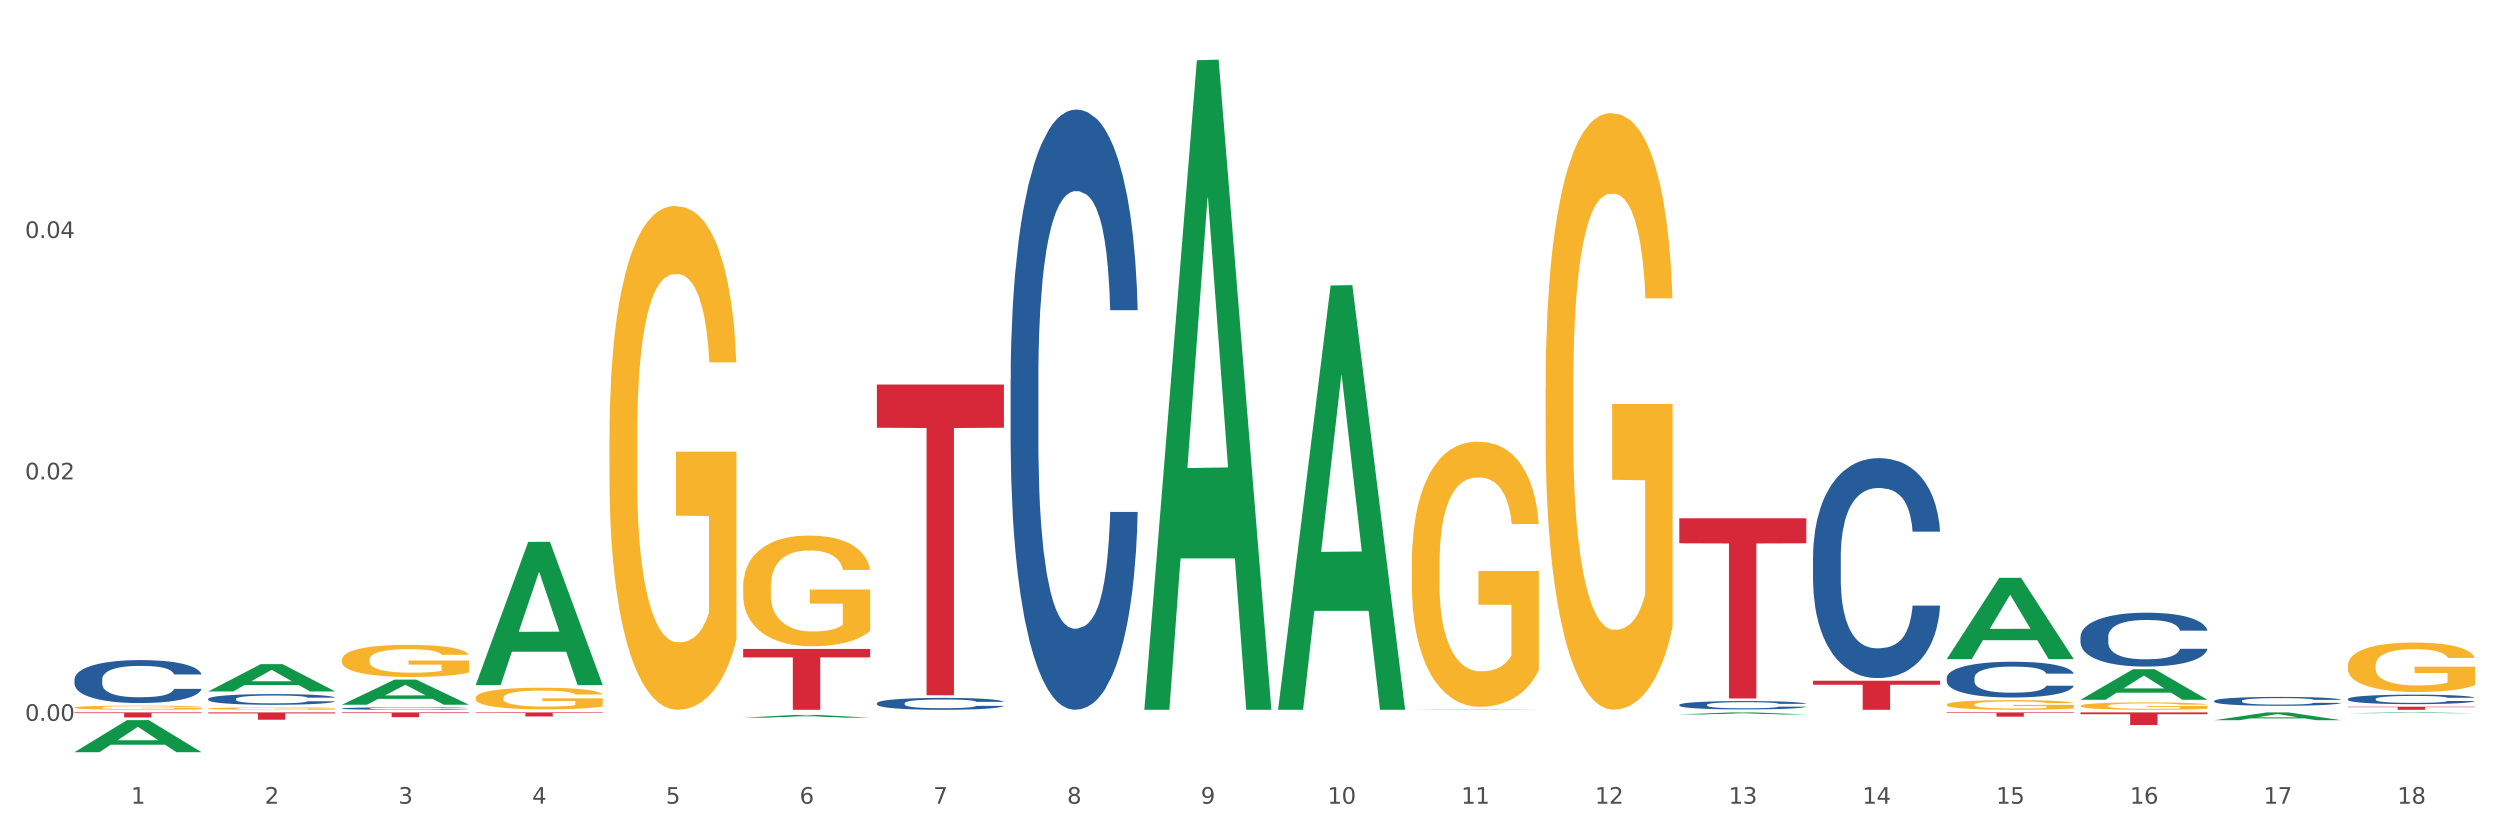 <?xml version="1.0" encoding="utf-8" standalone="no"?>
<!DOCTYPE svg PUBLIC "-//W3C//DTD SVG 1.1//EN"
  "http://www.w3.org/Graphics/SVG/1.1/DTD/svg11.dtd">
<svg xmlns:xlink="http://www.w3.org/1999/xlink" width="1080pt" height="360pt" viewBox="0 0 1080 360" xmlns="http://www.w3.org/2000/svg" version="1.1">
 <rect x="0" y="0" width="1080" height="360" fill="#333333" stroke="none"/>
 <defs>
  <style type="text/css">*{stroke-linejoin: round; stroke-linecap: butt}</style>
 </defs>
 <g id="figure_1">
  <g id="patch_1">
   <path d="M 0 360 
L 1080 360 
L 1080 0 
L 0 0 
z
" style="fill: #ffffff; stroke: #ffffff; stroke-linejoin: miter"/>
  </g>
  <g id="axes_1">
   <g id="matplotlib.axis_1">
    <g id="xtick_1">
     <g id="text_1">
      <!-- 1 -->
      <g style="fill: #4d4d4d" transform="translate(56.563 347.204) scale(0.096 -0.096)">
       <defs>
        <path id="DejaVuSans-31" d="M 794 531 
L 1825 531 
L 1825 4091 
L 703 3866 
L 703 4441 
L 1819 4666 
L 2450 4666 
L 2450 531 
L 3481 531 
L 3481 0 
L 794 0 
L 794 531 
z
" transform="scale(0.016)"/>
       </defs>
       <use xlink:href="#DejaVuSans-31"/>
      </g>
     </g>
    </g>
    <g id="xtick_2">
     <g id="text_2">
      <!-- 2 -->
      <g style="fill: #4d4d4d" transform="translate(114.336 347.204) scale(0.096 -0.096)">
       <defs>
        <path id="DejaVuSans-32" d="M 1228 531 
L 3431 531 
L 3431 0 
L 469 0 
L 469 531 
Q 828 903 1448 1529 
Q 2069 2156 2228 2338 
Q 2531 2678 2651 2914 
Q 2772 3150 2772 3378 
Q 2772 3750 2511 3984 
Q 2250 4219 1831 4219 
Q 1534 4219 1204 4116 
Q 875 4013 500 3803 
L 500 4441 
Q 881 4594 1212 4672 
Q 1544 4750 1819 4750 
Q 2544 4750 2975 4387 
Q 3406 4025 3406 3419 
Q 3406 3131 3298 2873 
Q 3191 2616 2906 2266 
Q 2828 2175 2409 1742 
Q 1991 1309 1228 531 
z
" transform="scale(0.016)"/>
       </defs>
       <use xlink:href="#DejaVuSans-32"/>
      </g>
     </g>
    </g>
    <g id="xtick_3">
     <g id="text_3">
      <!-- 3 -->
      <g style="fill: #4d4d4d" transform="translate(172.109 347.204) scale(0.096 -0.096)">
       <defs>
        <path id="DejaVuSans-33" d="M 2597 2516 
Q 3050 2419 3304 2112 
Q 3559 1806 3559 1356 
Q 3559 666 3084 287 
Q 2609 -91 1734 -91 
Q 1441 -91 1130 -33 
Q 819 25 488 141 
L 488 750 
Q 750 597 1062 519 
Q 1375 441 1716 441 
Q 2309 441 2620 675 
Q 2931 909 2931 1356 
Q 2931 1769 2642 2001 
Q 2353 2234 1838 2234 
L 1294 2234 
L 1294 2753 
L 1863 2753 
Q 2328 2753 2575 2939 
Q 2822 3125 2822 3475 
Q 2822 3834 2567 4026 
Q 2313 4219 1838 4219 
Q 1578 4219 1281 4162 
Q 984 4106 628 3988 
L 628 4550 
Q 988 4650 1302 4700 
Q 1616 4750 1894 4750 
Q 2613 4750 3031 4423 
Q 3450 4097 3450 3541 
Q 3450 3153 3228 2886 
Q 3006 2619 2597 2516 
z
" transform="scale(0.016)"/>
       </defs>
       <use xlink:href="#DejaVuSans-33"/>
      </g>
     </g>
    </g>
    <g id="xtick_4">
     <g id="text_4">
      <!-- 4 -->
      <g style="fill: #4d4d4d" transform="translate(229.882 347.204) scale(0.096 -0.096)">
       <defs>
        <path id="DejaVuSans-34" d="M 2419 4116 
L 825 1625 
L 2419 1625 
L 2419 4116 
z
M 2253 4666 
L 3047 4666 
L 3047 1625 
L 3713 1625 
L 3713 1100 
L 3047 1100 
L 3047 0 
L 2419 0 
L 2419 1100 
L 313 1100 
L 313 1709 
L 2253 4666 
z
" transform="scale(0.016)"/>
       </defs>
       <use xlink:href="#DejaVuSans-34"/>
      </g>
     </g>
    </g>
    <g id="xtick_5">
     <g id="text_5">
      <!-- 5 -->
      <g style="fill: #4d4d4d" transform="translate(287.655 347.204) scale(0.096 -0.096)">
       <defs>
        <path id="DejaVuSans-35" d="M 691 4666 
L 3169 4666 
L 3169 4134 
L 1269 4134 
L 1269 2991 
Q 1406 3038 1543 3061 
Q 1681 3084 1819 3084 
Q 2600 3084 3056 2656 
Q 3513 2228 3513 1497 
Q 3513 744 3044 326 
Q 2575 -91 1722 -91 
Q 1428 -91 1123 -41 
Q 819 9 494 109 
L 494 744 
Q 775 591 1075 516 
Q 1375 441 1709 441 
Q 2250 441 2565 725 
Q 2881 1009 2881 1497 
Q 2881 1984 2565 2268 
Q 2250 2553 1709 2553 
Q 1456 2553 1204 2497 
Q 953 2441 691 2322 
L 691 4666 
z
" transform="scale(0.016)"/>
       </defs>
       <use xlink:href="#DejaVuSans-35"/>
      </g>
     </g>
    </g>
    <g id="xtick_6">
     <g id="text_6">
      <!-- 6 -->
      <g style="fill: #4d4d4d" transform="translate(345.428 347.204) scale(0.096 -0.096)">
       <defs>
        <path id="DejaVuSans-36" d="M 2113 2584 
Q 1688 2584 1439 2293 
Q 1191 2003 1191 1497 
Q 1191 994 1439 701 
Q 1688 409 2113 409 
Q 2538 409 2786 701 
Q 3034 994 3034 1497 
Q 3034 2003 2786 2293 
Q 2538 2584 2113 2584 
z
M 3366 4563 
L 3366 3988 
Q 3128 4100 2886 4159 
Q 2644 4219 2406 4219 
Q 1781 4219 1451 3797 
Q 1122 3375 1075 2522 
Q 1259 2794 1537 2939 
Q 1816 3084 2150 3084 
Q 2853 3084 3261 2657 
Q 3669 2231 3669 1497 
Q 3669 778 3244 343 
Q 2819 -91 2113 -91 
Q 1303 -91 875 529 
Q 447 1150 447 2328 
Q 447 3434 972 4092 
Q 1497 4750 2381 4750 
Q 2619 4750 2861 4703 
Q 3103 4656 3366 4563 
z
" transform="scale(0.016)"/>
       </defs>
       <use xlink:href="#DejaVuSans-36"/>
      </g>
     </g>
    </g>
    <g id="xtick_7">
     <g id="text_7">
      <!-- 7 -->
      <g style="fill: #4d4d4d" transform="translate(403.201 347.204) scale(0.096 -0.096)">
       <defs>
        <path id="DejaVuSans-37" d="M 525 4666 
L 3525 4666 
L 3525 4397 
L 1831 0 
L 1172 0 
L 2766 4134 
L 525 4134 
L 525 4666 
z
" transform="scale(0.016)"/>
       </defs>
       <use xlink:href="#DejaVuSans-37"/>
      </g>
     </g>
    </g>
    <g id="xtick_8">
     <g id="text_8">
      <!-- 8 -->
      <g style="fill: #4d4d4d" transform="translate(460.974 347.204) scale(0.096 -0.096)">
       <defs>
        <path id="DejaVuSans-38" d="M 2034 2216 
Q 1584 2216 1326 1975 
Q 1069 1734 1069 1313 
Q 1069 891 1326 650 
Q 1584 409 2034 409 
Q 2484 409 2743 651 
Q 3003 894 3003 1313 
Q 3003 1734 2745 1975 
Q 2488 2216 2034 2216 
z
M 1403 2484 
Q 997 2584 770 2862 
Q 544 3141 544 3541 
Q 544 4100 942 4425 
Q 1341 4750 2034 4750 
Q 2731 4750 3128 4425 
Q 3525 4100 3525 3541 
Q 3525 3141 3298 2862 
Q 3072 2584 2669 2484 
Q 3125 2378 3379 2068 
Q 3634 1759 3634 1313 
Q 3634 634 3220 271 
Q 2806 -91 2034 -91 
Q 1263 -91 848 271 
Q 434 634 434 1313 
Q 434 1759 690 2068 
Q 947 2378 1403 2484 
z
M 1172 3481 
Q 1172 3119 1398 2916 
Q 1625 2713 2034 2713 
Q 2441 2713 2670 2916 
Q 2900 3119 2900 3481 
Q 2900 3844 2670 4047 
Q 2441 4250 2034 4250 
Q 1625 4250 1398 4047 
Q 1172 3844 1172 3481 
z
" transform="scale(0.016)"/>
       </defs>
       <use xlink:href="#DejaVuSans-38"/>
      </g>
     </g>
    </g>
    <g id="xtick_9">
     <g id="text_9">
      <!-- 9 -->
      <g style="fill: #4d4d4d" transform="translate(518.747 347.204) scale(0.096 -0.096)">
       <defs>
        <path id="DejaVuSans-39" d="M 703 97 
L 703 672 
Q 941 559 1184 500 
Q 1428 441 1663 441 
Q 2288 441 2617 861 
Q 2947 1281 2994 2138 
Q 2813 1869 2534 1725 
Q 2256 1581 1919 1581 
Q 1219 1581 811 2004 
Q 403 2428 403 3163 
Q 403 3881 828 4315 
Q 1253 4750 1959 4750 
Q 2769 4750 3195 4129 
Q 3622 3509 3622 2328 
Q 3622 1225 3098 567 
Q 2575 -91 1691 -91 
Q 1453 -91 1209 -44 
Q 966 3 703 97 
z
M 1959 2075 
Q 2384 2075 2632 2365 
Q 2881 2656 2881 3163 
Q 2881 3666 2632 3958 
Q 2384 4250 1959 4250 
Q 1534 4250 1286 3958 
Q 1038 3666 1038 3163 
Q 1038 2656 1286 2365 
Q 1534 2075 1959 2075 
z
" transform="scale(0.016)"/>
       </defs>
       <use xlink:href="#DejaVuSans-39"/>
      </g>
     </g>
    </g>
    <g id="xtick_10">
     <g id="text_10">
      <!-- 10 -->
      <g style="fill: #4d4d4d" transform="translate(573.466 347.204) scale(0.096 -0.096)">
       <defs>
        <path id="DejaVuSans-30" d="M 2034 4250 
Q 1547 4250 1301 3770 
Q 1056 3291 1056 2328 
Q 1056 1369 1301 889 
Q 1547 409 2034 409 
Q 2525 409 2770 889 
Q 3016 1369 3016 2328 
Q 3016 3291 2770 3770 
Q 2525 4250 2034 4250 
z
M 2034 4750 
Q 2819 4750 3233 4129 
Q 3647 3509 3647 2328 
Q 3647 1150 3233 529 
Q 2819 -91 2034 -91 
Q 1250 -91 836 529 
Q 422 1150 422 2328 
Q 422 3509 836 4129 
Q 1250 4750 2034 4750 
z
" transform="scale(0.016)"/>
       </defs>
       <use xlink:href="#DejaVuSans-31"/>
       <use xlink:href="#DejaVuSans-30" transform="translate(63.623 0)"/>
      </g>
     </g>
    </g>
    <g id="xtick_11">
     <g id="text_11">
      <!-- 11 -->
      <g style="fill: #4d4d4d" transform="translate(631.239 347.204) scale(0.096 -0.096)">
       <use xlink:href="#DejaVuSans-31"/>
       <use xlink:href="#DejaVuSans-31" transform="translate(63.623 0)"/>
      </g>
     </g>
    </g>
    <g id="xtick_12">
     <g id="text_12">
      <!-- 12 -->
      <g style="fill: #4d4d4d" transform="translate(689.012 347.204) scale(0.096 -0.096)">
       <use xlink:href="#DejaVuSans-31"/>
       <use xlink:href="#DejaVuSans-32" transform="translate(63.623 0)"/>
      </g>
     </g>
    </g>
    <g id="xtick_13">
     <g id="text_13">
      <!-- 13 -->
      <g style="fill: #4d4d4d" transform="translate(746.785 347.204) scale(0.096 -0.096)">
       <use xlink:href="#DejaVuSans-31"/>
       <use xlink:href="#DejaVuSans-33" transform="translate(63.623 0)"/>
      </g>
     </g>
    </g>
    <g id="xtick_14">
     <g id="text_14">
      <!-- 14 -->
      <g style="fill: #4d4d4d" transform="translate(804.558 347.204) scale(0.096 -0.096)">
       <use xlink:href="#DejaVuSans-31"/>
       <use xlink:href="#DejaVuSans-34" transform="translate(63.623 0)"/>
      </g>
     </g>
    </g>
    <g id="xtick_15">
     <g id="text_15">
      <!-- 15 -->
      <g style="fill: #4d4d4d" transform="translate(862.331 347.204) scale(0.096 -0.096)">
       <use xlink:href="#DejaVuSans-31"/>
       <use xlink:href="#DejaVuSans-35" transform="translate(63.623 0)"/>
      </g>
     </g>
    </g>
    <g id="xtick_16">
     <g id="text_16">
      <!-- 16 -->
      <g style="fill: #4d4d4d" transform="translate(920.104 347.204) scale(0.096 -0.096)">
       <use xlink:href="#DejaVuSans-31"/>
       <use xlink:href="#DejaVuSans-36" transform="translate(63.623 0)"/>
      </g>
     </g>
    </g>
    <g id="xtick_17">
     <g id="text_17">
      <!-- 17 -->
      <g style="fill: #4d4d4d" transform="translate(977.877 347.204) scale(0.096 -0.096)">
       <use xlink:href="#DejaVuSans-31"/>
       <use xlink:href="#DejaVuSans-37" transform="translate(63.623 0)"/>
      </g>
     </g>
    </g>
    <g id="xtick_18">
     <g id="text_18">
      <!-- 18 -->
      <g style="fill: #4d4d4d" transform="translate(1035.65 347.204) scale(0.096 -0.096)">
       <use xlink:href="#DejaVuSans-31"/>
       <use xlink:href="#DejaVuSans-38" transform="translate(63.623 0)"/>
      </g>
     </g>
    </g>
    <g id="xtick_19"/>
    <g id="xtick_20"/>
    <g id="xtick_21"/>
    <g id="xtick_22"/>
    <g id="xtick_23"/>
    <g id="xtick_24"/>
    <g id="xtick_25"/>
    <g id="xtick_26"/>
    <g id="xtick_27"/>
    <g id="xtick_28"/>
    <g id="xtick_29"/>
    <g id="xtick_30"/>
    <g id="xtick_31"/>
    <g id="xtick_32"/>
    <g id="xtick_33"/>
    <g id="xtick_34"/>
    <g id="xtick_35"/>
   </g>
   <g id="matplotlib.axis_2">
    <g id="ytick_1">
     <g id="text_19">
      <!-- 0.00 -->
      <g style="fill: #4d4d4d" transform="translate(10.8 311.405) scale(0.096 -0.096)">
       <defs>
        <path id="DejaVuSans-2e" d="M 684 794 
L 1344 794 
L 1344 0 
L 684 0 
L 684 794 
z
" transform="scale(0.016)"/>
       </defs>
       <use xlink:href="#DejaVuSans-30"/>
       <use xlink:href="#DejaVuSans-2e" transform="translate(63.623 0)"/>
       <use xlink:href="#DejaVuSans-30" transform="translate(95.41 0)"/>
       <use xlink:href="#DejaVuSans-30" transform="translate(159.033 0)"/>
      </g>
     </g>
    </g>
    <g id="ytick_2">
     <g id="text_20">
      <!-- 0.02 -->
      <g style="fill: #4d4d4d" transform="translate(10.8 207.106) scale(0.096 -0.096)">
       <use xlink:href="#DejaVuSans-30"/>
       <use xlink:href="#DejaVuSans-2e" transform="translate(63.623 0)"/>
       <use xlink:href="#DejaVuSans-30" transform="translate(95.41 0)"/>
       <use xlink:href="#DejaVuSans-32" transform="translate(159.033 0)"/>
      </g>
     </g>
    </g>
    <g id="ytick_3">
     <g id="text_21">
      <!-- 0.04 -->
      <g style="fill: #4d4d4d" transform="translate(10.8 102.807) scale(0.096 -0.096)">
       <use xlink:href="#DejaVuSans-30"/>
       <use xlink:href="#DejaVuSans-2e" transform="translate(63.623 0)"/>
       <use xlink:href="#DejaVuSans-30" transform="translate(95.41 0)"/>
       <use xlink:href="#DejaVuSans-34" transform="translate(159.033 0)"/>
      </g>
     </g>
    </g>
    <g id="ytick_4"/>
    <g id="ytick_5"/>
    <g id="ytick_6"/>
   </g>
   <g id="PolyCollection_1">
    <path d="M 32.175 324.923 
L 32.232 324.91 
L 54.864 311.094 
L 64.257 311.081 
L 87.059 324.95 
L 76.196 324.95 
L 71.273 321.72 
L 47.905 321.72 
L 47.735 321.772 
L 42.982 324.95 
L 32.175 324.95 
L 32.175 324.923 
L 50.847 319.793 
L 68.331 319.78 
L 59.674 314.037 
L 59.561 314.011 
L 59.447 314.05 
L 50.79 319.78 
L 50.847 319.793 
L 32.175 324.923 
z
" clip-path="url(#p9a6879a6db)" style="fill: #109648"/>
    <path d="M 840.997 307.758 
L 895.881 307.758 
L 895.881 308.015 
L 874.291 308.016 
L 874.291 309.603 
L 862.456 309.603 
L 862.456 308.016 
L 840.997 308.015 
L 840.997 307.76 
L 840.997 307.758 
z
" clip-path="url(#p9a6879a6db)" style="fill: #d62839"/>
    <path d="M 32.175 305.668 
L 32.24 305.666 
L 32.24 305.607 
L 32.369 305.557 
L 33.017 305.434 
L 33.989 305.333 
L 34.702 305.279 
L 35.415 305.235 
L 36.257 305.19 
L 37.294 305.145 
L 39.173 305.078 
L 40.34 305.043 
L 41.765 305.007 
L 44.357 304.955 
L 46.236 304.926 
L 48.18 304.901 
L 51.355 304.872 
L 53.429 304.859 
L 55.632 304.849 
L 58.289 304.842 
L 60.298 304.841 
L 64.704 304.846 
L 68.462 304.86 
L 70.277 304.872 
L 72.609 304.891 
L 73.84 304.905 
L 75.849 304.931 
L 77.923 304.965 
L 79.348 304.994 
L 81.487 305.05 
L 83.107 305.106 
L 84.597 305.174 
L 85.375 305.222 
L 85.958 305.266 
L 86.476 305.316 
L 86.995 305.396 
L 75.331 305.396 
L 74.877 305.339 
L 74.164 305.285 
L 73.128 305.233 
L 72.22 305.2 
L 70.665 305.159 
L 69.24 305.133 
L 67.749 305.114 
L 65.935 305.097 
L 64.509 305.089 
L 62.501 305.083 
L 58.548 305.084 
L 55.891 305.097 
L 54.077 305.114 
L 52.911 305.128 
L 51.874 305.145 
L 50.707 305.168 
L 49.347 305.202 
L 48.375 305.233 
L 47.403 305.272 
L 46.625 305.311 
L 45.912 305.357 
L 45.329 305.406 
L 44.876 305.457 
L 44.487 305.519 
L 44.163 305.622 
L 44.163 305.846 
L 44.292 305.896 
L 44.616 305.963 
L 45.005 306.014 
L 45.653 306.075 
L 46.236 306.115 
L 47.338 306.174 
L 48.569 306.223 
L 49.541 306.254 
L 50.513 306.28 
L 52.198 306.316 
L 54.077 306.346 
L 55.697 306.364 
L 57.9 306.38 
L 59.39 306.387 
L 60.686 306.39 
L 63.861 306.39 
L 66.129 306.385 
L 68.657 306.374 
L 70.601 306.359 
L 72.22 306.341 
L 74.035 306.312 
L 75.201 306.284 
L 75.201 305.942 
L 60.946 305.941 
L 60.946 305.713 
L 87.059 305.713 
L 87.059 306.38 
L 85.958 306.414 
L 84.727 306.446 
L 83.431 306.473 
L 81.487 306.508 
L 79.154 306.54 
L 77.08 306.563 
L 74.877 306.583 
L 72.285 306.601 
L 68.916 306.617 
L 66.842 306.624 
L 64.25 306.629 
L 61.205 306.63 
L 58.548 306.627 
L 55.956 306.619 
L 53.235 306.604 
L 50.578 306.583 
L 48.569 306.562 
L 46.56 306.535 
L 44.422 306.501 
L 42.737 306.468 
L 41.441 306.439 
L 40.016 306.401 
L 38.46 306.352 
L 37.294 306.308 
L 36.257 306.263 
L 35.156 306.204 
L 34.378 306.153 
L 33.601 306.089 
L 33.147 306.042 
L 32.629 305.968 
L 32.24 305.865 
L 32.175 305.668 
z
" clip-path="url(#p9a6879a6db)" style="fill: #f7b32b"/>
    <path d="M 725.451 223.882 
L 780.335 223.882 
L 780.335 234.7 
L 758.746 234.773 
L 758.746 301.729 
L 746.91 301.729 
L 746.91 234.773 
L 725.451 234.7 
L 725.451 223.955 
L 725.451 223.882 
z
" clip-path="url(#p9a6879a6db)" style="fill: #d62839"/>
    <path d="M 378.813 166.129 
L 433.697 166.129 
L 433.697 184.782 
L 412.108 184.908 
L 412.108 300.36 
L 400.272 300.36 
L 400.272 184.908 
L 378.813 184.782 
L 378.813 166.255 
L 378.813 166.129 
z
" clip-path="url(#p9a6879a6db)" style="fill: #d62839"/>
    <path d="M 321.04 280.326 
L 375.924 280.326 
L 375.924 283.981 
L 354.335 284.006 
L 354.335 306.63 
L 342.499 306.63 
L 342.499 284.006 
L 321.04 283.981 
L 321.04 280.351 
L 321.04 280.326 
z
" clip-path="url(#p9a6879a6db)" style="fill: #d62839"/>
    <path d="M 205.494 307.758 
L 260.378 307.758 
L 260.378 308 
L 238.789 308.002 
L 238.789 309.501 
L 226.953 309.501 
L 226.953 308.002 
L 205.494 308 
L 205.494 307.76 
L 205.494 307.758 
z
" clip-path="url(#p9a6879a6db)" style="fill: #d62839"/>
    <path d="M 147.721 307.758 
L 202.605 307.758 
L 202.605 308.045 
L 181.016 308.047 
L 181.016 309.822 
L 169.18 309.822 
L 169.18 308.047 
L 147.721 308.045 
L 147.721 307.76 
L 147.721 307.758 
z
" clip-path="url(#p9a6879a6db)" style="fill: #d62839"/>
    <path d="M 89.948 307.758 
L 144.832 307.758 
L 144.832 308.198 
L 123.243 308.201 
L 123.243 310.926 
L 111.407 310.926 
L 111.407 308.201 
L 89.948 308.198 
L 89.948 307.761 
L 89.948 307.758 
z
" clip-path="url(#p9a6879a6db)" style="fill: #d62839"/>
    <path d="M 32.175 307.758 
L 87.059 307.758 
L 87.059 308.063 
L 65.47 308.065 
L 65.47 309.953 
L 53.635 309.953 
L 53.635 308.065 
L 32.175 308.063 
L 32.175 307.76 
L 32.175 307.758 
z
" clip-path="url(#p9a6879a6db)" style="fill: #d62839"/>
    <path d="M 32.175 293.494 
L 32.24 293.477 
L 32.24 293.003 
L 32.434 292.359 
L 33.148 291.172 
L 34.056 290.274 
L 35.613 289.223 
L 36.457 288.783 
L 37.56 288.291 
L 39.83 287.495 
L 42.425 286.817 
L 44.242 286.444 
L 45.604 286.207 
L 48.653 285.783 
L 50.405 285.597 
L 52.221 285.444 
L 53.778 285.343 
L 56.373 285.224 
L 58.449 285.173 
L 60.85 285.156 
L 62.861 285.173 
L 65.521 285.241 
L 69.413 285.444 
L 70.905 285.563 
L 72.917 285.766 
L 74.993 286.038 
L 76.679 286.309 
L 78.626 286.698 
L 80.637 287.207 
L 82.583 287.851 
L 83.945 288.444 
L 85.048 289.071 
L 86.021 289.834 
L 86.735 290.664 
L 87.059 291.359 
L 75.187 291.359 
L 74.863 290.732 
L 74.214 290.054 
L 73.565 289.596 
L 72.852 289.223 
L 71.749 288.8 
L 70.776 288.529 
L 69.154 288.207 
L 67.662 288.003 
L 66.429 287.885 
L 64.937 287.783 
L 61.758 287.681 
L 59.487 287.681 
L 58.06 287.715 
L 56.309 287.8 
L 54.816 287.919 
L 53.065 288.122 
L 51.702 288.342 
L 50.34 288.63 
L 49.562 288.834 
L 48.394 289.207 
L 47.615 289.512 
L 46.577 290.037 
L 45.993 290.41 
L 44.955 291.376 
L 44.501 292.087 
L 44.307 292.579 
L 44.177 293.121 
L 44.177 295.765 
L 44.566 296.951 
L 44.891 297.46 
L 45.41 298.036 
L 46.383 298.781 
L 47.81 299.51 
L 49.302 300.035 
L 50.535 300.357 
L 51.702 300.595 
L 52.87 300.781 
L 54.297 300.951 
L 55.465 301.052 
L 57.217 301.154 
L 59.293 301.205 
L 60.915 301.205 
L 64.223 301.12 
L 65.715 301.035 
L 67.143 300.917 
L 68.7 300.73 
L 69.932 300.527 
L 70.646 300.374 
L 71.814 300.052 
L 72.722 299.713 
L 73.5 299.324 
L 74.019 298.985 
L 74.603 298.476 
L 75.057 297.9 
L 75.187 297.595 
L 87.059 297.595 
L 86.8 298.205 
L 86.346 298.798 
L 85.437 299.595 
L 84.724 300.052 
L 83.621 300.612 
L 82.453 301.086 
L 80.831 301.611 
L 79.339 302.001 
L 77.782 302.34 
L 76.095 302.645 
L 73.046 303.069 
L 71.943 303.187 
L 69.608 303.391 
L 67.791 303.509 
L 65.132 303.628 
L 62.407 303.696 
L 59.552 303.713 
L 57.022 303.679 
L 54.233 303.577 
L 52.481 303.476 
L 50.535 303.323 
L 48.264 303.086 
L 46.123 302.798 
L 44.112 302.459 
L 42.231 302.069 
L 40.479 301.628 
L 38.208 300.9 
L 36.522 300.188 
L 35.289 299.527 
L 34.446 298.968 
L 33.602 298.256 
L 33.148 297.765 
L 32.434 296.578 
L 32.175 295.477 
L 32.175 293.494 
z
" clip-path="url(#p9a6879a6db)" style="fill: #255c99"/>
    <path d="M 89.948 301.92 
L 90.013 301.916 
L 90.013 301.798 
L 90.207 301.637 
L 90.921 301.342 
L 91.829 301.118 
L 93.386 300.856 
L 94.23 300.746 
L 95.333 300.624 
L 97.603 300.426 
L 100.198 300.257 
L 102.015 300.164 
L 103.377 300.105 
L 106.426 299.999 
L 108.178 299.953 
L 109.994 299.915 
L 111.551 299.89 
L 114.146 299.86 
L 116.222 299.847 
L 118.623 299.843 
L 120.634 299.847 
L 123.294 299.864 
L 127.186 299.915 
L 128.678 299.945 
L 130.69 299.995 
L 132.766 300.063 
L 134.452 300.13 
L 136.399 300.227 
L 138.41 300.354 
L 140.356 300.514 
L 141.718 300.662 
L 142.821 300.818 
L 143.794 301.008 
L 144.508 301.215 
L 144.832 301.388 
L 132.96 301.388 
L 132.636 301.232 
L 131.987 301.063 
L 131.338 300.949 
L 130.625 300.856 
L 129.522 300.751 
L 128.549 300.683 
L 126.927 300.603 
L 125.435 300.552 
L 124.202 300.523 
L 122.71 300.497 
L 119.531 300.472 
L 117.26 300.472 
L 115.833 300.481 
L 114.082 300.502 
L 112.589 300.531 
L 110.838 300.582 
L 109.475 300.637 
L 108.113 300.709 
L 107.335 300.759 
L 106.167 300.852 
L 105.388 300.928 
L 104.35 301.059 
L 103.766 301.152 
L 102.728 301.392 
L 102.274 301.57 
L 102.08 301.692 
L 101.95 301.827 
L 101.95 302.486 
L 102.339 302.781 
L 102.663 302.908 
L 103.183 303.051 
L 104.156 303.237 
L 105.583 303.418 
L 107.075 303.549 
L 108.308 303.629 
L 109.475 303.689 
L 110.643 303.735 
L 112.07 303.777 
L 113.238 303.802 
L 114.99 303.828 
L 117.066 303.84 
L 118.688 303.84 
L 121.996 303.819 
L 123.488 303.798 
L 124.916 303.769 
L 126.473 303.722 
L 127.705 303.672 
L 128.419 303.634 
L 129.587 303.553 
L 130.495 303.469 
L 131.273 303.372 
L 131.792 303.288 
L 132.376 303.161 
L 132.83 303.017 
L 132.96 302.941 
L 144.832 302.941 
L 144.573 303.093 
L 144.119 303.241 
L 143.21 303.439 
L 142.497 303.553 
L 141.394 303.693 
L 140.226 303.811 
L 138.604 303.942 
L 137.112 304.039 
L 135.555 304.123 
L 133.868 304.199 
L 130.819 304.305 
L 129.716 304.334 
L 127.381 304.385 
L 125.564 304.415 
L 122.905 304.444 
L 120.18 304.461 
L 117.325 304.465 
L 114.795 304.457 
L 112.006 304.431 
L 110.254 304.406 
L 108.308 304.368 
L 106.037 304.309 
L 103.896 304.237 
L 101.885 304.153 
L 100.004 304.056 
L 98.252 303.946 
L 95.981 303.764 
L 94.295 303.587 
L 93.062 303.423 
L 92.219 303.283 
L 91.375 303.106 
L 90.921 302.984 
L 90.207 302.688 
L 89.948 302.414 
L 89.948 301.92 
z
" clip-path="url(#p9a6879a6db)" style="fill: #255c99"/>
    <path d="M 147.721 306.047 
L 147.786 306.046 
L 147.786 306.019 
L 147.98 305.982 
L 148.694 305.914 
L 149.602 305.863 
L 151.159 305.803 
L 152.003 305.778 
L 153.106 305.75 
L 155.376 305.704 
L 157.971 305.666 
L 159.788 305.644 
L 161.15 305.631 
L 164.199 305.607 
L 165.951 305.596 
L 167.767 305.587 
L 169.324 305.581 
L 171.919 305.575 
L 173.995 305.572 
L 176.396 305.571 
L 178.407 305.572 
L 181.067 305.576 
L 184.959 305.587 
L 186.451 305.594 
L 188.463 305.606 
L 190.539 305.621 
L 192.225 305.637 
L 194.172 305.659 
L 196.183 305.688 
L 198.129 305.725 
L 199.491 305.759 
L 200.594 305.794 
L 201.567 305.838 
L 202.281 305.885 
L 202.605 305.925 
L 190.733 305.925 
L 190.409 305.889 
L 189.76 305.85 
L 189.111 305.824 
L 188.398 305.803 
L 187.295 305.779 
L 186.322 305.763 
L 184.7 305.745 
L 183.208 305.733 
L 181.975 305.727 
L 180.483 305.721 
L 177.304 305.715 
L 175.033 305.715 
L 173.606 305.717 
L 171.854 305.722 
L 170.362 305.729 
L 168.611 305.74 
L 167.248 305.753 
L 165.886 305.769 
L 165.107 305.781 
L 163.94 305.802 
L 163.161 305.819 
L 162.123 305.849 
L 161.539 305.871 
L 160.501 305.926 
L 160.047 305.967 
L 159.853 305.995 
L 159.723 306.026 
L 159.723 306.176 
L 160.112 306.244 
L 160.436 306.273 
L 160.955 306.306 
L 161.929 306.349 
L 163.356 306.39 
L 164.848 306.42 
L 166.081 306.439 
L 167.248 306.452 
L 168.416 306.463 
L 169.843 306.472 
L 171.011 306.478 
L 172.763 306.484 
L 174.839 306.487 
L 176.461 306.487 
L 179.769 306.482 
L 181.261 306.477 
L 182.689 306.471 
L 184.246 306.46 
L 185.478 306.448 
L 186.192 306.44 
L 187.36 306.421 
L 188.268 306.402 
L 189.046 306.38 
L 189.565 306.36 
L 190.149 306.331 
L 190.603 306.298 
L 190.733 306.281 
L 202.605 306.281 
L 202.346 306.316 
L 201.892 306.35 
L 200.983 306.395 
L 200.27 306.421 
L 199.167 306.453 
L 197.999 306.48 
L 196.377 306.51 
L 194.885 306.532 
L 193.328 306.552 
L 191.641 306.569 
L 188.592 306.593 
L 187.489 306.6 
L 185.154 306.612 
L 183.337 306.619 
L 180.678 306.625 
L 177.953 306.629 
L 175.098 306.63 
L 172.568 306.628 
L 169.778 306.622 
L 168.027 306.617 
L 166.081 306.608 
L 163.81 306.594 
L 161.669 306.578 
L 159.658 306.559 
L 157.777 306.536 
L 156.025 306.511 
L 153.754 306.47 
L 152.068 306.429 
L 150.835 306.391 
L 149.992 306.359 
L 149.148 306.319 
L 148.694 306.291 
L 147.98 306.223 
L 147.721 306.16 
L 147.721 306.047 
z
" clip-path="url(#p9a6879a6db)" style="fill: #255c99"/>
    <path d="M 378.813 303.798 
L 378.878 303.794 
L 378.878 303.662 
L 379.072 303.484 
L 379.786 303.155 
L 380.694 302.906 
L 382.251 302.615 
L 383.095 302.493 
L 384.198 302.357 
L 386.468 302.136 
L 389.063 301.948 
L 390.88 301.845 
L 392.242 301.779 
L 395.291 301.662 
L 397.043 301.61 
L 398.859 301.568 
L 400.416 301.54 
L 403.011 301.507 
L 405.087 301.493 
L 407.488 301.488 
L 409.499 301.493 
L 412.159 301.511 
L 416.051 301.568 
L 417.543 301.601 
L 419.554 301.657 
L 421.63 301.732 
L 423.317 301.807 
L 425.263 301.915 
L 427.275 302.056 
L 429.221 302.235 
L 430.583 302.399 
L 431.686 302.573 
L 432.659 302.784 
L 433.373 303.014 
L 433.697 303.207 
L 421.825 303.207 
L 421.501 303.033 
L 420.852 302.845 
L 420.203 302.718 
L 419.49 302.615 
L 418.387 302.498 
L 417.414 302.423 
L 415.792 302.333 
L 414.3 302.277 
L 413.067 302.244 
L 411.575 302.216 
L 408.396 302.188 
L 406.125 302.188 
L 404.698 302.197 
L 402.946 302.221 
L 401.454 302.253 
L 399.703 302.31 
L 398.34 302.371 
L 396.978 302.451 
L 396.199 302.507 
L 395.032 302.61 
L 394.253 302.695 
L 393.215 302.84 
L 392.631 302.944 
L 391.593 303.211 
L 391.139 303.409 
L 390.945 303.545 
L 390.815 303.695 
L 390.815 304.428 
L 391.204 304.756 
L 391.528 304.897 
L 392.047 305.057 
L 393.021 305.264 
L 394.448 305.466 
L 395.94 305.611 
L 397.173 305.7 
L 398.34 305.766 
L 399.508 305.818 
L 400.935 305.865 
L 402.103 305.893 
L 403.855 305.921 
L 405.931 305.935 
L 407.553 305.935 
L 410.861 305.912 
L 412.353 305.888 
L 413.781 305.855 
L 415.338 305.804 
L 416.57 305.747 
L 417.284 305.705 
L 418.452 305.616 
L 419.36 305.522 
L 420.138 305.414 
L 420.657 305.32 
L 421.241 305.179 
L 421.695 305.019 
L 421.825 304.935 
L 433.697 304.935 
L 433.438 305.104 
L 432.984 305.268 
L 432.075 305.489 
L 431.362 305.616 
L 430.259 305.771 
L 429.091 305.902 
L 427.469 306.048 
L 425.977 306.156 
L 424.42 306.25 
L 422.733 306.334 
L 419.684 306.452 
L 418.581 306.485 
L 416.246 306.541 
L 414.429 306.574 
L 411.769 306.607 
L 409.045 306.625 
L 406.19 306.63 
L 403.66 306.621 
L 400.87 306.593 
L 399.119 306.564 
L 397.173 306.522 
L 394.902 306.456 
L 392.761 306.377 
L 390.75 306.283 
L 388.869 306.175 
L 387.117 306.053 
L 384.846 305.851 
L 383.16 305.653 
L 381.927 305.47 
L 381.084 305.315 
L 380.24 305.118 
L 379.786 304.982 
L 379.072 304.653 
L 378.813 304.348 
L 378.813 303.798 
z
" clip-path="url(#p9a6879a6db)" style="fill: #255c99"/>
    <path d="M 436.586 163.836 
L 436.651 163.6 
L 436.651 156.969 
L 436.845 147.97 
L 437.559 131.394 
L 438.467 118.843 
L 440.024 104.161 
L 440.868 98.004 
L 441.97 91.137 
L 444.241 80.007 
L 446.836 70.535 
L 448.653 65.325 
L 450.015 62.01 
L 453.064 56.09 
L 454.816 53.485 
L 456.632 51.354 
L 458.189 49.933 
L 460.784 48.275 
L 462.86 47.565 
L 465.261 47.328 
L 467.272 47.565 
L 469.932 48.512 
L 473.824 51.354 
L 475.316 53.011 
L 477.327 55.853 
L 479.403 59.642 
L 481.09 63.431 
L 483.036 68.877 
L 485.048 75.981 
L 486.994 84.98 
L 488.356 93.268 
L 489.459 102.03 
L 490.432 112.686 
L 491.146 124.29 
L 491.47 133.999 
L 479.598 133.999 
L 479.274 125.237 
L 478.625 115.765 
L 477.976 109.371 
L 477.263 104.161 
L 476.16 98.241 
L 475.187 94.452 
L 473.565 89.953 
L 472.073 87.111 
L 470.84 85.454 
L 469.348 84.033 
L 466.169 82.612 
L 463.898 82.612 
L 462.471 83.086 
L 460.719 84.27 
L 459.227 85.927 
L 457.476 88.769 
L 456.113 91.847 
L 454.751 95.873 
L 453.972 98.715 
L 452.805 103.925 
L 452.026 108.187 
L 450.988 115.528 
L 450.404 120.738 
L 449.366 134.236 
L 448.912 144.181 
L 448.718 151.049 
L 448.588 158.627 
L 448.588 195.568 
L 448.977 212.145 
L 449.301 219.249 
L 449.82 227.3 
L 450.794 237.72 
L 452.221 247.902 
L 453.713 255.243 
L 454.946 259.743 
L 456.113 263.058 
L 457.281 265.663 
L 458.708 268.031 
L 459.876 269.452 
L 461.628 270.873 
L 463.704 271.583 
L 465.326 271.583 
L 468.634 270.399 
L 470.126 269.215 
L 471.554 267.557 
L 473.111 264.952 
L 474.343 262.111 
L 475.057 259.979 
L 476.225 255.48 
L 477.133 250.744 
L 477.911 245.298 
L 478.43 240.561 
L 479.014 233.457 
L 479.468 225.406 
L 479.598 221.143 
L 491.47 221.143 
L 491.211 229.668 
L 490.757 237.957 
L 489.848 249.086 
L 489.135 255.48 
L 488.032 263.295 
L 486.864 269.925 
L 485.242 277.266 
L 483.75 282.713 
L 482.193 287.449 
L 480.506 291.711 
L 477.457 297.632 
L 476.354 299.289 
L 474.019 302.131 
L 472.202 303.789 
L 469.542 305.446 
L 466.818 306.393 
L 463.963 306.63 
L 461.433 306.157 
L 458.643 304.736 
L 456.892 303.315 
L 454.946 301.184 
L 452.675 297.868 
L 450.534 293.843 
L 448.523 289.107 
L 446.642 283.66 
L 444.89 277.503 
L 442.619 267.32 
L 440.932 257.375 
L 439.7 248.139 
L 438.856 240.325 
L 438.013 230.379 
L 437.559 223.511 
L 436.845 206.935 
L 436.586 191.543 
L 436.586 163.836 
z
" clip-path="url(#p9a6879a6db)" style="fill: #255c99"/>
    <path d="M 898.77 307.758 
L 953.654 307.758 
L 953.654 308.52 
L 932.064 308.525 
L 932.064 313.242 
L 920.229 313.242 
L 920.229 308.525 
L 898.77 308.52 
L 898.77 307.763 
L 898.77 307.758 
z
" clip-path="url(#p9a6879a6db)" style="fill: #d62839"/>
    <path d="M 725.451 304.479 
L 725.516 304.476 
L 725.516 304.384 
L 725.71 304.258 
L 726.424 304.028 
L 727.332 303.853 
L 728.889 303.648 
L 729.733 303.563 
L 730.835 303.467 
L 733.106 303.312 
L 735.701 303.18 
L 737.518 303.107 
L 738.88 303.061 
L 741.929 302.979 
L 743.681 302.943 
L 745.497 302.913 
L 747.054 302.893 
L 749.649 302.87 
L 751.725 302.86 
L 754.126 302.857 
L 756.137 302.86 
L 758.797 302.873 
L 762.689 302.913 
L 764.181 302.936 
L 766.192 302.976 
L 768.268 303.028 
L 769.955 303.081 
L 771.901 303.157 
L 773.912 303.256 
L 775.859 303.381 
L 777.221 303.497 
L 778.324 303.619 
L 779.297 303.767 
L 780.011 303.929 
L 780.335 304.064 
L 768.463 304.064 
L 768.139 303.942 
L 767.49 303.81 
L 766.841 303.721 
L 766.127 303.648 
L 765.025 303.566 
L 764.051 303.513 
L 762.43 303.45 
L 760.937 303.411 
L 759.705 303.388 
L 758.213 303.368 
L 755.034 303.348 
L 752.763 303.348 
L 751.336 303.355 
L 749.584 303.371 
L 748.092 303.394 
L 746.341 303.434 
L 744.978 303.477 
L 743.616 303.533 
L 742.837 303.572 
L 741.67 303.645 
L 740.891 303.704 
L 739.853 303.807 
L 739.269 303.879 
L 738.231 304.067 
L 737.777 304.206 
L 737.582 304.301 
L 737.453 304.407 
L 737.453 304.921 
L 737.842 305.152 
L 738.166 305.251 
L 738.685 305.363 
L 739.658 305.508 
L 741.086 305.65 
L 742.578 305.753 
L 743.81 305.815 
L 744.978 305.861 
L 746.146 305.898 
L 747.573 305.931 
L 748.741 305.95 
L 750.493 305.97 
L 752.569 305.98 
L 754.19 305.98 
L 757.499 305.964 
L 758.991 305.947 
L 760.418 305.924 
L 761.975 305.888 
L 763.208 305.848 
L 763.922 305.818 
L 765.089 305.756 
L 765.998 305.69 
L 766.776 305.614 
L 767.295 305.548 
L 767.879 305.449 
L 768.333 305.337 
L 768.463 305.278 
L 780.335 305.278 
L 780.076 305.396 
L 779.621 305.512 
L 778.713 305.667 
L 778 305.756 
L 776.897 305.865 
L 775.729 305.957 
L 774.107 306.059 
L 772.615 306.135 
L 771.058 306.201 
L 769.371 306.26 
L 766.322 306.343 
L 765.219 306.366 
L 762.884 306.406 
L 761.067 306.429 
L 758.407 306.452 
L 755.683 306.465 
L 752.828 306.468 
L 750.298 306.462 
L 747.508 306.442 
L 745.757 306.422 
L 743.81 306.392 
L 741.54 306.346 
L 739.399 306.29 
L 737.388 306.224 
L 735.506 306.148 
L 733.755 306.063 
L 731.484 305.921 
L 729.797 305.782 
L 728.565 305.654 
L 727.721 305.545 
L 726.878 305.406 
L 726.424 305.311 
L 725.71 305.08 
L 725.451 304.865 
L 725.451 304.479 
z
" clip-path="url(#p9a6879a6db)" style="fill: #255c99"/>
    <path d="M 840.997 292.815 
L 841.062 292.801 
L 841.062 292.406 
L 841.256 291.87 
L 841.97 290.882 
L 842.878 290.133 
L 844.435 289.258 
L 845.278 288.891 
L 846.381 288.482 
L 848.652 287.819 
L 851.247 287.254 
L 853.063 286.943 
L 854.426 286.746 
L 857.475 286.393 
L 859.227 286.238 
L 861.043 286.111 
L 862.6 286.026 
L 865.195 285.927 
L 867.271 285.885 
L 869.672 285.871 
L 871.683 285.885 
L 874.343 285.941 
L 878.235 286.111 
L 879.727 286.209 
L 881.738 286.379 
L 883.814 286.605 
L 885.501 286.831 
L 887.447 287.155 
L 889.458 287.579 
L 891.405 288.115 
L 892.767 288.609 
L 893.87 289.131 
L 894.843 289.766 
L 895.557 290.458 
L 895.881 291.037 
L 884.009 291.037 
L 883.685 290.515 
L 883.036 289.95 
L 882.387 289.569 
L 881.673 289.258 
L 880.571 288.905 
L 879.597 288.68 
L 877.976 288.411 
L 876.483 288.242 
L 875.251 288.143 
L 873.759 288.059 
L 870.58 287.974 
L 868.309 287.974 
L 866.882 288.002 
L 865.13 288.073 
L 863.638 288.171 
L 861.887 288.341 
L 860.524 288.524 
L 859.162 288.764 
L 858.383 288.934 
L 857.216 289.244 
L 856.437 289.498 
L 855.399 289.936 
L 854.815 290.246 
L 853.777 291.051 
L 853.323 291.644 
L 853.128 292.053 
L 852.999 292.505 
L 852.999 294.707 
L 853.388 295.695 
L 853.712 296.118 
L 854.231 296.598 
L 855.204 297.219 
L 856.632 297.826 
L 858.124 298.264 
L 859.356 298.532 
L 860.524 298.73 
L 861.692 298.885 
L 863.119 299.026 
L 864.287 299.111 
L 866.039 299.195 
L 868.115 299.238 
L 869.736 299.238 
L 873.045 299.167 
L 874.537 299.097 
L 875.964 298.998 
L 877.521 298.842 
L 878.754 298.673 
L 879.468 298.546 
L 880.635 298.278 
L 881.544 297.996 
L 882.322 297.671 
L 882.841 297.389 
L 883.425 296.965 
L 883.879 296.485 
L 884.009 296.231 
L 895.881 296.231 
L 895.622 296.739 
L 895.167 297.233 
L 894.259 297.897 
L 893.546 298.278 
L 892.443 298.744 
L 891.275 299.139 
L 889.653 299.576 
L 888.161 299.901 
L 886.604 300.183 
L 884.917 300.437 
L 881.868 300.79 
L 880.765 300.889 
L 878.43 301.059 
L 876.613 301.157 
L 873.953 301.256 
L 871.229 301.313 
L 868.374 301.327 
L 865.844 301.298 
L 863.054 301.214 
L 861.303 301.129 
L 859.356 301.002 
L 857.086 300.804 
L 854.945 300.564 
L 852.934 300.282 
L 851.052 299.958 
L 849.301 299.591 
L 847.03 298.984 
L 845.343 298.391 
L 844.111 297.84 
L 843.267 297.374 
L 842.424 296.782 
L 841.97 296.372 
L 841.256 295.384 
L 840.997 294.467 
L 840.997 292.815 
z
" clip-path="url(#p9a6879a6db)" style="fill: #255c99"/>
    <path d="M 898.77 275.138 
L 898.835 275.117 
L 898.835 274.521 
L 899.029 273.714 
L 899.743 272.226 
L 900.651 271.1 
L 902.208 269.783 
L 903.051 269.23 
L 904.154 268.614 
L 906.425 267.615 
L 909.02 266.765 
L 910.836 266.297 
L 912.199 266 
L 915.248 265.469 
L 917 265.235 
L 918.816 265.044 
L 920.373 264.916 
L 922.968 264.767 
L 925.044 264.704 
L 927.444 264.682 
L 929.456 264.704 
L 932.116 264.789 
L 936.008 265.044 
L 937.5 265.192 
L 939.511 265.447 
L 941.587 265.787 
L 943.274 266.127 
L 945.22 266.616 
L 947.231 267.254 
L 949.178 268.061 
L 950.54 268.805 
L 951.643 269.591 
L 952.616 270.548 
L 953.33 271.589 
L 953.654 272.46 
L 941.782 272.46 
L 941.458 271.674 
L 940.809 270.824 
L 940.16 270.25 
L 939.446 269.783 
L 938.344 269.251 
L 937.37 268.911 
L 935.749 268.508 
L 934.256 268.253 
L 933.024 268.104 
L 931.532 267.976 
L 928.353 267.849 
L 926.082 267.849 
L 924.655 267.891 
L 922.903 267.998 
L 921.411 268.146 
L 919.659 268.401 
L 918.297 268.678 
L 916.935 269.039 
L 916.156 269.294 
L 914.988 269.761 
L 914.21 270.144 
L 913.172 270.803 
L 912.588 271.27 
L 911.55 272.481 
L 911.096 273.374 
L 910.901 273.99 
L 910.772 274.67 
L 910.772 277.985 
L 911.161 279.473 
L 911.485 280.11 
L 912.004 280.833 
L 912.977 281.768 
L 914.405 282.682 
L 915.897 283.341 
L 917.129 283.744 
L 918.297 284.042 
L 919.465 284.276 
L 920.892 284.488 
L 922.06 284.616 
L 923.811 284.743 
L 925.887 284.807 
L 927.509 284.807 
L 930.818 284.701 
L 932.31 284.594 
L 933.737 284.446 
L 935.294 284.212 
L 936.527 283.957 
L 937.241 283.766 
L 938.408 283.362 
L 939.317 282.937 
L 940.095 282.448 
L 940.614 282.023 
L 941.198 281.385 
L 941.652 280.663 
L 941.782 280.28 
L 953.654 280.28 
L 953.395 281.045 
L 952.94 281.789 
L 952.032 282.788 
L 951.319 283.362 
L 950.216 284.063 
L 949.048 284.658 
L 947.426 285.317 
L 945.934 285.806 
L 944.377 286.231 
L 942.69 286.613 
L 939.641 287.144 
L 938.538 287.293 
L 936.203 287.548 
L 934.386 287.697 
L 931.726 287.846 
L 929.002 287.931 
L 926.147 287.952 
L 923.617 287.909 
L 920.827 287.782 
L 919.076 287.654 
L 917.129 287.463 
L 914.859 287.166 
L 912.718 286.804 
L 910.707 286.379 
L 908.825 285.891 
L 907.074 285.338 
L 904.803 284.424 
L 903.116 283.532 
L 901.884 282.703 
L 901.04 282.002 
L 900.197 281.109 
L 899.743 280.493 
L 899.029 279.005 
L 898.77 277.624 
L 898.77 275.138 
z
" clip-path="url(#p9a6879a6db)" style="fill: #255c99"/>
    <path d="M 956.543 302.788 
L 956.608 302.784 
L 956.608 302.686 
L 956.802 302.553 
L 957.516 302.307 
L 958.424 302.121 
L 959.981 301.903 
L 960.824 301.811 
L 961.927 301.71 
L 964.198 301.544 
L 966.793 301.404 
L 968.609 301.327 
L 969.972 301.277 
L 973.021 301.19 
L 974.773 301.151 
L 976.589 301.119 
L 978.146 301.098 
L 980.741 301.074 
L 982.817 301.063 
L 985.217 301.06 
L 987.229 301.063 
L 989.888 301.077 
L 993.781 301.119 
L 995.273 301.144 
L 997.284 301.186 
L 999.36 301.242 
L 1001.047 301.299 
L 1002.993 301.379 
L 1005.004 301.485 
L 1006.951 301.618 
L 1008.313 301.741 
L 1009.416 301.871 
L 1010.389 302.029 
L 1011.103 302.201 
L 1011.427 302.345 
L 999.555 302.345 
L 999.231 302.215 
L 998.582 302.075 
L 997.933 301.98 
L 997.219 301.903 
L 996.116 301.815 
L 995.143 301.759 
L 993.521 301.692 
L 992.029 301.65 
L 990.797 301.625 
L 989.305 301.604 
L 986.126 301.583 
L 983.855 301.583 
L 982.428 301.59 
L 980.676 301.608 
L 979.184 301.632 
L 977.432 301.674 
L 976.07 301.72 
L 974.708 301.78 
L 973.929 301.822 
L 972.761 301.899 
L 971.983 301.962 
L 970.945 302.071 
L 970.361 302.149 
L 969.323 302.349 
L 968.869 302.496 
L 968.674 302.598 
L 968.545 302.711 
L 968.545 303.259 
L 968.934 303.505 
L 969.258 303.61 
L 969.777 303.729 
L 970.75 303.884 
L 972.178 304.035 
L 973.67 304.144 
L 974.902 304.211 
L 976.07 304.26 
L 977.238 304.298 
L 978.665 304.334 
L 979.833 304.355 
L 981.584 304.376 
L 983.66 304.386 
L 985.282 304.386 
L 988.591 304.369 
L 990.083 304.351 
L 991.51 304.326 
L 993.067 304.288 
L 994.3 304.246 
L 995.014 304.214 
L 996.181 304.147 
L 997.09 304.077 
L 997.868 303.996 
L 998.387 303.926 
L 998.971 303.821 
L 999.425 303.701 
L 999.555 303.638 
L 1011.427 303.638 
L 1011.168 303.764 
L 1010.713 303.887 
L 1009.805 304.052 
L 1009.092 304.147 
L 1007.989 304.263 
L 1006.821 304.362 
L 1005.199 304.471 
L 1003.707 304.551 
L 1002.15 304.622 
L 1000.463 304.685 
L 997.414 304.773 
L 996.311 304.797 
L 993.976 304.839 
L 992.159 304.864 
L 989.499 304.889 
L 986.774 304.903 
L 983.92 304.906 
L 981.39 304.899 
L 978.6 304.878 
L 976.849 304.857 
L 974.902 304.825 
L 972.632 304.776 
L 970.491 304.716 
L 968.48 304.646 
L 966.598 304.565 
L 964.847 304.474 
L 962.576 304.323 
L 960.889 304.175 
L 959.657 304.038 
L 958.813 303.923 
L 957.97 303.775 
L 957.516 303.673 
L 956.802 303.427 
L 956.543 303.199 
L 956.543 302.788 
z
" clip-path="url(#p9a6879a6db)" style="fill: #255c99"/>
    <path d="M 1014.316 301.936 
L 1014.381 301.932 
L 1014.381 301.827 
L 1014.575 301.685 
L 1015.289 301.423 
L 1016.197 301.224 
L 1017.754 300.992 
L 1018.597 300.894 
L 1019.7 300.786 
L 1021.971 300.61 
L 1024.566 300.46 
L 1026.382 300.378 
L 1027.745 300.325 
L 1030.794 300.232 
L 1032.546 300.19 
L 1034.362 300.157 
L 1035.919 300.134 
L 1038.514 300.108 
L 1040.59 300.097 
L 1042.99 300.093 
L 1045.002 300.097 
L 1047.661 300.112 
L 1051.554 300.157 
L 1053.046 300.183 
L 1055.057 300.228 
L 1057.133 300.288 
L 1058.82 300.348 
L 1060.766 300.434 
L 1062.777 300.546 
L 1064.724 300.689 
L 1066.086 300.82 
L 1067.189 300.958 
L 1068.162 301.127 
L 1068.876 301.31 
L 1069.2 301.464 
L 1057.328 301.464 
L 1057.003 301.325 
L 1056.355 301.175 
L 1055.706 301.074 
L 1054.992 300.992 
L 1053.889 300.898 
L 1052.916 300.838 
L 1051.294 300.767 
L 1049.802 300.722 
L 1048.57 300.696 
L 1047.078 300.674 
L 1043.899 300.651 
L 1041.628 300.651 
L 1040.201 300.659 
L 1038.449 300.677 
L 1036.957 300.704 
L 1035.205 300.748 
L 1033.843 300.797 
L 1032.481 300.861 
L 1031.702 300.906 
L 1030.534 300.988 
L 1029.756 301.056 
L 1028.718 301.172 
L 1028.134 301.254 
L 1027.096 301.467 
L 1026.642 301.625 
L 1026.447 301.733 
L 1026.318 301.853 
L 1026.318 302.437 
L 1026.707 302.699 
L 1027.031 302.812 
L 1027.55 302.939 
L 1028.523 303.104 
L 1029.951 303.265 
L 1031.443 303.381 
L 1032.675 303.452 
L 1033.843 303.505 
L 1035.011 303.546 
L 1036.438 303.583 
L 1037.606 303.606 
L 1039.357 303.628 
L 1041.433 303.639 
L 1043.055 303.639 
L 1046.364 303.621 
L 1047.856 303.602 
L 1049.283 303.576 
L 1050.84 303.535 
L 1052.073 303.49 
L 1052.787 303.456 
L 1053.954 303.385 
L 1054.863 303.31 
L 1055.641 303.224 
L 1056.16 303.149 
L 1056.744 303.037 
L 1057.198 302.909 
L 1057.328 302.842 
L 1069.2 302.842 
L 1068.94 302.977 
L 1068.486 303.108 
L 1067.578 303.284 
L 1066.864 303.385 
L 1065.762 303.508 
L 1064.594 303.613 
L 1062.972 303.729 
L 1061.48 303.815 
L 1059.923 303.89 
L 1058.236 303.958 
L 1055.187 304.051 
L 1054.084 304.078 
L 1051.749 304.122 
L 1049.932 304.149 
L 1047.272 304.175 
L 1044.547 304.19 
L 1041.693 304.194 
L 1039.163 304.186 
L 1036.373 304.164 
L 1034.622 304.141 
L 1032.675 304.108 
L 1030.405 304.055 
L 1028.264 303.991 
L 1026.253 303.917 
L 1024.371 303.83 
L 1022.62 303.733 
L 1020.349 303.572 
L 1018.662 303.415 
L 1017.43 303.269 
L 1016.586 303.145 
L 1015.743 302.988 
L 1015.289 302.879 
L 1014.575 302.617 
L 1014.316 302.374 
L 1014.316 301.936 
z
" clip-path="url(#p9a6879a6db)" style="fill: #255c99"/>
    <path d="M 1014.316 287.457 
L 1014.38 287.438 
L 1014.38 286.734 
L 1014.51 286.129 
L 1015.158 284.663 
L 1016.13 283.452 
L 1016.843 282.807 
L 1017.556 282.28 
L 1018.398 281.752 
L 1019.435 281.205 
L 1021.314 280.404 
L 1022.48 279.994 
L 1023.906 279.564 
L 1026.498 278.939 
L 1028.377 278.587 
L 1030.321 278.294 
L 1033.496 277.942 
L 1035.57 277.786 
L 1037.773 277.669 
L 1040.429 277.591 
L 1042.438 277.571 
L 1046.845 277.63 
L 1050.603 277.806 
L 1052.417 277.942 
L 1054.75 278.177 
L 1055.981 278.333 
L 1057.99 278.646 
L 1060.063 279.056 
L 1061.489 279.408 
L 1063.627 280.072 
L 1065.247 280.736 
L 1066.738 281.557 
L 1067.515 282.124 
L 1068.098 282.651 
L 1068.617 283.257 
L 1069.135 284.214 
L 1057.471 284.214 
L 1057.018 283.53 
L 1056.305 282.885 
L 1055.268 282.26 
L 1054.361 281.87 
L 1052.806 281.381 
L 1051.38 281.068 
L 1049.89 280.834 
L 1048.076 280.639 
L 1046.65 280.541 
L 1044.641 280.463 
L 1040.689 280.482 
L 1038.032 280.639 
L 1036.218 280.834 
L 1035.051 281.01 
L 1034.014 281.205 
L 1032.848 281.479 
L 1031.487 281.889 
L 1030.515 282.26 
L 1029.543 282.729 
L 1028.766 283.198 
L 1028.053 283.745 
L 1027.47 284.331 
L 1027.016 284.937 
L 1026.627 285.679 
L 1026.303 286.91 
L 1026.303 289.587 
L 1026.433 290.193 
L 1026.757 290.994 
L 1027.146 291.599 
L 1027.794 292.322 
L 1028.377 292.811 
L 1029.479 293.514 
L 1030.71 294.1 
L 1031.682 294.471 
L 1032.654 294.784 
L 1034.338 295.214 
L 1036.218 295.566 
L 1037.838 295.78 
L 1040.041 295.976 
L 1041.531 296.054 
L 1042.827 296.093 
L 1046.002 296.093 
L 1048.27 296.034 
L 1050.797 295.898 
L 1052.741 295.722 
L 1054.361 295.507 
L 1056.176 295.155 
L 1057.342 294.823 
L 1057.342 290.74 
L 1043.086 290.72 
L 1043.086 288.004 
L 1069.2 288.004 
L 1069.2 295.976 
L 1068.098 296.386 
L 1066.867 296.757 
L 1065.571 297.089 
L 1063.627 297.5 
L 1061.295 297.891 
L 1059.221 298.164 
L 1057.018 298.399 
L 1054.426 298.613 
L 1051.056 298.809 
L 1048.983 298.887 
L 1046.391 298.946 
L 1043.345 298.965 
L 1040.689 298.926 
L 1038.097 298.828 
L 1035.375 298.653 
L 1032.718 298.399 
L 1030.71 298.145 
L 1028.701 297.832 
L 1026.563 297.422 
L 1024.878 297.031 
L 1023.582 296.679 
L 1022.156 296.23 
L 1020.601 295.644 
L 1019.435 295.116 
L 1018.398 294.569 
L 1017.296 293.866 
L 1016.519 293.26 
L 1015.741 292.498 
L 1015.288 291.931 
L 1014.769 291.052 
L 1014.38 289.821 
L 1014.316 287.457 
z
" clip-path="url(#p9a6879a6db)" style="fill: #f7b32b"/>
    <path d="M 898.77 304.913 
L 898.835 304.91 
L 898.835 304.805 
L 898.964 304.714 
L 899.612 304.496 
L 900.584 304.315 
L 901.297 304.219 
L 902.01 304.14 
L 902.852 304.061 
L 903.889 303.98 
L 905.768 303.86 
L 906.934 303.799 
L 908.36 303.735 
L 910.952 303.641 
L 912.831 303.589 
L 914.775 303.545 
L 917.95 303.493 
L 920.024 303.469 
L 922.227 303.452 
L 924.884 303.44 
L 926.892 303.437 
L 931.299 303.446 
L 935.057 303.472 
L 936.871 303.493 
L 939.204 303.528 
L 940.435 303.551 
L 942.444 303.598 
L 944.517 303.659 
L 945.943 303.711 
L 948.081 303.811 
L 949.701 303.91 
L 951.192 304.032 
L 951.969 304.117 
L 952.552 304.195 
L 953.071 304.286 
L 953.589 304.429 
L 941.926 304.429 
L 941.472 304.327 
L 940.759 304.23 
L 939.722 304.137 
L 938.815 304.079 
L 937.26 304.006 
L 935.834 303.959 
L 934.344 303.924 
L 932.53 303.895 
L 931.104 303.881 
L 929.095 303.869 
L 925.143 303.872 
L 922.486 303.895 
L 920.672 303.924 
L 919.505 303.951 
L 918.468 303.98 
L 917.302 304.02 
L 915.941 304.082 
L 914.969 304.137 
L 913.997 304.207 
L 913.22 304.277 
L 912.507 304.359 
L 911.924 304.446 
L 911.47 304.537 
L 911.081 304.647 
L 910.757 304.831 
L 910.757 305.231 
L 910.887 305.321 
L 911.211 305.441 
L 911.6 305.531 
L 912.248 305.639 
L 912.831 305.712 
L 913.933 305.817 
L 915.164 305.904 
L 916.136 305.96 
L 917.108 306.006 
L 918.792 306.07 
L 920.672 306.123 
L 922.292 306.155 
L 924.495 306.184 
L 925.985 306.196 
L 927.281 306.202 
L 930.456 306.202 
L 932.724 306.193 
L 935.251 306.172 
L 937.195 306.146 
L 938.815 306.114 
L 940.63 306.062 
L 941.796 306.012 
L 941.796 305.403 
L 927.54 305.4 
L 927.54 304.994 
L 953.654 304.994 
L 953.654 306.184 
L 952.552 306.245 
L 951.321 306.301 
L 950.025 306.35 
L 948.081 306.411 
L 945.749 306.47 
L 943.675 306.511 
L 941.472 306.546 
L 938.88 306.578 
L 935.51 306.607 
L 933.437 306.619 
L 930.845 306.627 
L 927.799 306.63 
L 925.143 306.624 
L 922.551 306.61 
L 919.829 306.584 
L 917.172 306.546 
L 915.164 306.508 
L 913.155 306.461 
L 911.017 306.4 
L 909.332 306.342 
L 908.036 306.289 
L 906.61 306.222 
L 905.055 306.134 
L 903.889 306.056 
L 902.852 305.974 
L 901.75 305.869 
L 900.973 305.779 
L 900.195 305.665 
L 899.742 305.58 
L 899.223 305.449 
L 898.835 305.266 
L 898.77 304.913 
z
" clip-path="url(#p9a6879a6db)" style="fill: #f7b32b"/>
    <path d="M 840.997 304.384 
L 841.062 304.38 
L 841.062 304.243 
L 841.191 304.125 
L 841.839 303.839 
L 842.811 303.602 
L 843.524 303.477 
L 844.237 303.374 
L 845.079 303.271 
L 846.116 303.164 
L 847.995 303.008 
L 849.161 302.928 
L 850.587 302.844 
L 853.179 302.722 
L 855.058 302.653 
L 857.002 302.596 
L 860.177 302.527 
L 862.251 302.497 
L 864.454 302.474 
L 867.111 302.459 
L 869.119 302.455 
L 873.526 302.466 
L 877.284 302.5 
L 879.098 302.527 
L 881.431 302.573 
L 882.662 302.603 
L 884.671 302.664 
L 886.744 302.744 
L 888.17 302.813 
L 890.308 302.943 
L 891.928 303.072 
L 893.419 303.233 
L 894.196 303.343 
L 894.779 303.446 
L 895.298 303.564 
L 895.816 303.751 
L 884.153 303.751 
L 883.699 303.618 
L 882.986 303.492 
L 881.949 303.37 
L 881.042 303.294 
L 879.487 303.198 
L 878.061 303.137 
L 876.571 303.092 
L 874.757 303.053 
L 873.331 303.034 
L 871.322 303.019 
L 867.37 303.023 
L 864.713 303.053 
L 862.899 303.092 
L 861.732 303.126 
L 860.695 303.164 
L 859.529 303.217 
L 858.168 303.297 
L 857.196 303.37 
L 856.224 303.461 
L 855.447 303.553 
L 854.734 303.66 
L 854.151 303.774 
L 853.697 303.892 
L 853.308 304.037 
L 852.984 304.277 
L 852.984 304.8 
L 853.114 304.918 
L 853.438 305.074 
L 853.827 305.193 
L 854.475 305.334 
L 855.058 305.429 
L 856.16 305.566 
L 857.391 305.681 
L 858.363 305.753 
L 859.335 305.814 
L 861.019 305.898 
L 862.899 305.967 
L 864.519 306.009 
L 866.722 306.047 
L 868.212 306.062 
L 869.508 306.07 
L 872.683 306.07 
L 874.951 306.058 
L 877.478 306.032 
L 879.422 305.997 
L 881.042 305.955 
L 882.857 305.887 
L 884.023 305.822 
L 884.023 305.025 
L 869.767 305.021 
L 869.767 304.491 
L 895.881 304.491 
L 895.881 306.047 
L 894.779 306.127 
L 893.548 306.199 
L 892.252 306.264 
L 890.308 306.344 
L 887.976 306.42 
L 885.902 306.474 
L 883.699 306.52 
L 881.107 306.562 
L 877.737 306.6 
L 875.664 306.615 
L 873.072 306.626 
L 870.026 306.63 
L 867.37 306.623 
L 864.778 306.603 
L 862.056 306.569 
L 859.4 306.52 
L 857.391 306.47 
L 855.382 306.409 
L 853.244 306.329 
L 851.559 306.253 
L 850.263 306.184 
L 848.837 306.096 
L 847.282 305.982 
L 846.116 305.879 
L 845.079 305.772 
L 843.977 305.635 
L 843.2 305.517 
L 842.422 305.368 
L 841.969 305.257 
L 841.45 305.086 
L 841.062 304.846 
L 840.997 304.384 
z
" clip-path="url(#p9a6879a6db)" style="fill: #f7b32b"/>
    <path d="M 667.678 167.949 
L 667.743 167.713 
L 667.743 159.239 
L 667.872 151.942 
L 668.52 134.287 
L 669.492 119.692 
L 670.205 111.924 
L 670.918 105.568 
L 671.76 99.213 
L 672.797 92.622 
L 674.676 82.97 
L 675.842 78.027 
L 677.268 72.848 
L 679.86 65.316 
L 681.739 61.078 
L 683.683 57.547 
L 686.858 53.31 
L 688.932 51.427 
L 691.135 50.015 
L 693.792 49.073 
L 695.8 48.838 
L 700.207 49.544 
L 703.965 51.662 
L 705.779 53.31 
L 708.112 56.135 
L 709.343 58.018 
L 711.352 61.785 
L 713.426 66.728 
L 714.851 70.965 
L 716.989 78.969 
L 718.609 86.972 
L 720.1 96.859 
L 720.877 103.685 
L 721.461 110.041 
L 721.979 117.338 
L 722.497 128.873 
L 710.834 128.873 
L 710.38 120.634 
L 709.667 112.866 
L 708.63 105.333 
L 707.723 100.625 
L 706.168 94.74 
L 704.743 90.974 
L 703.252 88.149 
L 701.438 85.795 
L 700.012 84.618 
L 698.003 83.677 
L 694.051 83.912 
L 691.394 85.795 
L 689.58 88.149 
L 688.413 90.268 
L 687.377 92.622 
L 686.21 95.917 
L 684.849 100.861 
L 683.877 105.333 
L 682.905 110.983 
L 682.128 116.632 
L 681.415 123.223 
L 680.832 130.285 
L 680.378 137.582 
L 679.99 146.528 
L 679.666 161.358 
L 679.666 193.607 
L 679.795 200.904 
L 680.119 210.556 
L 680.508 217.853 
L 681.156 226.563 
L 681.739 232.448 
L 682.841 240.922 
L 684.072 247.984 
L 685.044 252.456 
L 686.016 256.223 
L 687.701 261.401 
L 689.58 265.639 
L 691.2 268.228 
L 693.403 270.582 
L 694.893 271.523 
L 696.189 271.994 
L 699.364 271.994 
L 701.632 271.288 
L 704.159 269.64 
L 706.103 267.522 
L 707.723 264.932 
L 709.538 260.695 
L 710.704 256.693 
L 710.704 207.495 
L 696.448 207.26 
L 696.448 174.54 
L 722.562 174.54 
L 722.562 270.582 
L 721.461 275.525 
L 720.229 279.998 
L 718.933 284 
L 716.989 288.943 
L 714.657 293.651 
L 712.583 296.946 
L 710.38 299.771 
L 707.788 302.36 
L 704.419 304.714 
L 702.345 305.656 
L 699.753 306.362 
L 696.708 306.598 
L 694.051 306.127 
L 691.459 304.95 
L 688.737 302.831 
L 686.081 299.771 
L 684.072 296.711 
L 682.063 292.945 
L 679.925 288.001 
L 678.24 283.293 
L 676.944 279.056 
L 675.518 273.642 
L 673.963 266.58 
L 672.797 260.224 
L 671.76 253.633 
L 670.659 245.159 
L 669.881 237.862 
L 669.103 228.681 
L 668.65 221.855 
L 668.131 211.262 
L 667.743 196.432 
L 667.678 167.949 
z
" clip-path="url(#p9a6879a6db)" style="fill: #f7b32b"/>
    <path d="M 609.905 243.734 
L 609.97 243.629 
L 609.97 239.864 
L 610.099 236.621 
L 610.747 228.776 
L 611.719 222.29 
L 612.432 218.838 
L 613.145 216.014 
L 613.987 213.189 
L 615.024 210.261 
L 616.903 205.972 
L 618.069 203.775 
L 619.495 201.474 
L 622.087 198.126 
L 623.966 196.243 
L 625.91 194.674 
L 629.085 192.791 
L 631.159 191.955 
L 633.362 191.327 
L 636.019 190.909 
L 638.027 190.804 
L 642.434 191.118 
L 646.192 192.059 
L 648.006 192.791 
L 650.339 194.047 
L 651.57 194.884 
L 653.579 196.557 
L 655.653 198.754 
L 657.078 200.637 
L 659.216 204.193 
L 660.836 207.75 
L 662.327 212.143 
L 663.104 215.177 
L 663.688 218.001 
L 664.206 221.244 
L 664.724 226.37 
L 653.061 226.37 
L 652.607 222.708 
L 651.894 219.257 
L 650.857 215.909 
L 649.95 213.817 
L 648.395 211.202 
L 646.97 209.528 
L 645.479 208.273 
L 643.665 207.227 
L 642.239 206.704 
L 640.231 206.286 
L 636.278 206.39 
L 633.621 207.227 
L 631.807 208.273 
L 630.64 209.214 
L 629.604 210.261 
L 628.437 211.725 
L 627.076 213.922 
L 626.104 215.909 
L 625.132 218.42 
L 624.355 220.93 
L 623.642 223.859 
L 623.059 226.997 
L 622.605 230.24 
L 622.217 234.215 
L 621.893 240.805 
L 621.893 255.136 
L 622.022 258.379 
L 622.346 262.668 
L 622.735 265.91 
L 623.383 269.781 
L 623.966 272.396 
L 625.068 276.162 
L 626.299 279.3 
L 627.271 281.287 
L 628.243 282.961 
L 629.928 285.262 
L 631.807 287.145 
L 633.427 288.296 
L 635.63 289.342 
L 637.12 289.76 
L 638.416 289.969 
L 641.591 289.969 
L 643.859 289.656 
L 646.386 288.923 
L 648.33 287.982 
L 649.95 286.831 
L 651.765 284.948 
L 652.931 283.17 
L 652.931 261.308 
L 638.675 261.203 
L 638.675 246.663 
L 664.789 246.663 
L 664.789 289.342 
L 663.688 291.539 
L 662.456 293.526 
L 661.16 295.304 
L 659.216 297.501 
L 656.884 299.593 
L 654.81 301.058 
L 652.607 302.313 
L 650.015 303.463 
L 646.646 304.51 
L 644.572 304.928 
L 641.98 305.242 
L 638.935 305.346 
L 636.278 305.137 
L 633.686 304.614 
L 630.964 303.673 
L 628.308 302.313 
L 626.299 300.953 
L 624.29 299.279 
L 622.152 297.083 
L 620.467 294.99 
L 619.171 293.108 
L 617.745 290.702 
L 616.19 287.564 
L 615.024 284.739 
L 613.987 281.81 
L 612.886 278.044 
L 612.108 274.802 
L 611.33 270.722 
L 610.877 267.689 
L 610.358 262.981 
L 609.97 256.391 
L 609.905 243.734 
z
" clip-path="url(#p9a6879a6db)" style="fill: #f7b32b"/>
    <path d="M 321.04 253.468 
L 321.105 253.425 
L 321.105 251.852 
L 321.234 250.498 
L 321.882 247.222 
L 322.854 244.513 
L 323.567 243.072 
L 324.28 241.892 
L 325.122 240.713 
L 326.159 239.49 
L 328.038 237.699 
L 329.205 236.781 
L 330.63 235.82 
L 333.222 234.423 
L 335.101 233.636 
L 337.045 232.981 
L 340.22 232.195 
L 342.294 231.845 
L 344.497 231.583 
L 347.154 231.408 
L 349.162 231.365 
L 353.569 231.496 
L 357.327 231.889 
L 359.141 232.195 
L 361.474 232.719 
L 362.705 233.068 
L 364.714 233.767 
L 366.788 234.685 
L 368.213 235.471 
L 370.352 236.956 
L 371.972 238.441 
L 373.462 240.276 
L 374.239 241.543 
L 374.823 242.722 
L 375.341 244.077 
L 375.859 246.217 
L 364.196 246.217 
L 363.742 244.688 
L 363.029 243.247 
L 361.993 241.849 
L 361.085 240.975 
L 359.53 239.883 
L 358.105 239.184 
L 356.614 238.66 
L 354.8 238.223 
L 353.374 238.005 
L 351.366 237.83 
L 347.413 237.874 
L 344.756 238.223 
L 342.942 238.66 
L 341.775 239.053 
L 340.739 239.49 
L 339.572 240.101 
L 338.212 241.019 
L 337.24 241.849 
L 336.268 242.897 
L 335.49 243.945 
L 334.777 245.169 
L 334.194 246.479 
L 333.74 247.833 
L 333.352 249.493 
L 333.028 252.245 
L 333.028 258.23 
L 333.157 259.584 
L 333.481 261.375 
L 333.87 262.729 
L 334.518 264.346 
L 335.101 265.438 
L 336.203 267.01 
L 337.434 268.321 
L 338.406 269.151 
L 339.378 269.85 
L 341.063 270.811 
L 342.942 271.597 
L 344.562 272.077 
L 346.765 272.514 
L 348.255 272.689 
L 349.551 272.776 
L 352.726 272.776 
L 354.994 272.645 
L 357.521 272.34 
L 359.465 271.946 
L 361.085 271.466 
L 362.9 270.68 
L 364.066 269.937 
L 364.066 260.807 
L 349.81 260.764 
L 349.81 254.692 
L 375.924 254.692 
L 375.924 272.514 
L 374.823 273.432 
L 373.591 274.262 
L 372.296 275.004 
L 370.352 275.922 
L 368.019 276.795 
L 365.945 277.407 
L 363.742 277.931 
L 361.15 278.412 
L 357.781 278.848 
L 355.707 279.023 
L 353.115 279.154 
L 350.07 279.198 
L 347.413 279.11 
L 344.821 278.892 
L 342.099 278.499 
L 339.443 277.931 
L 337.434 277.363 
L 335.425 276.664 
L 333.287 275.747 
L 331.602 274.873 
L 330.306 274.087 
L 328.881 273.082 
L 327.325 271.772 
L 326.159 270.592 
L 325.122 269.369 
L 324.021 267.797 
L 323.243 266.442 
L 322.465 264.739 
L 322.012 263.472 
L 321.493 261.506 
L 321.105 258.754 
L 321.04 253.468 
z
" clip-path="url(#p9a6879a6db)" style="fill: #f7b32b"/>
    <path d="M 263.267 189.557 
L 263.332 189.358 
L 263.332 182.203 
L 263.461 176.041 
L 264.109 161.133 
L 265.081 148.81 
L 265.794 142.251 
L 266.507 136.884 
L 267.349 131.517 
L 268.386 125.952 
L 270.265 117.802 
L 271.432 113.628 
L 272.857 109.255 
L 275.449 102.895 
L 277.328 99.317 
L 279.272 96.336 
L 282.447 92.758 
L 284.521 91.168 
L 286.724 89.975 
L 289.381 89.18 
L 291.389 88.981 
L 295.796 89.578 
L 299.554 91.366 
L 301.368 92.758 
L 303.701 95.143 
L 304.932 96.733 
L 306.941 99.913 
L 309.015 104.088 
L 310.44 107.665 
L 312.579 114.423 
L 314.199 121.181 
L 315.689 129.53 
L 316.466 135.294 
L 317.05 140.66 
L 317.568 146.822 
L 318.086 156.562 
L 306.423 156.562 
L 305.969 149.605 
L 305.256 143.046 
L 304.22 136.685 
L 303.312 132.71 
L 301.757 127.741 
L 300.332 124.56 
L 298.841 122.175 
L 297.027 120.188 
L 295.601 119.194 
L 293.593 118.399 
L 289.64 118.597 
L 286.983 120.188 
L 285.169 122.175 
L 284.002 123.964 
L 282.966 125.952 
L 281.799 128.735 
L 280.439 132.909 
L 279.467 136.685 
L 278.495 141.456 
L 277.717 146.226 
L 277.004 151.791 
L 276.421 157.754 
L 275.967 163.916 
L 275.579 171.469 
L 275.255 183.991 
L 275.255 211.222 
L 275.384 217.384 
L 275.708 225.534 
L 276.097 231.695 
L 276.745 239.05 
L 277.328 244.019 
L 278.43 251.174 
L 279.661 257.137 
L 280.633 260.914 
L 281.605 264.094 
L 283.29 268.467 
L 285.169 272.045 
L 286.789 274.231 
L 288.992 276.219 
L 290.482 277.014 
L 291.778 277.412 
L 294.953 277.412 
L 297.221 276.815 
L 299.748 275.424 
L 301.692 273.635 
L 303.312 271.449 
L 305.127 267.871 
L 306.293 264.492 
L 306.293 222.95 
L 292.037 222.751 
L 292.037 195.122 
L 318.151 195.122 
L 318.151 276.219 
L 317.05 280.393 
L 315.819 284.17 
L 314.523 287.549 
L 312.579 291.723 
L 310.246 295.698 
L 308.172 298.481 
L 305.969 300.866 
L 303.377 303.052 
L 300.008 305.04 
L 297.934 305.835 
L 295.342 306.431 
L 292.297 306.63 
L 289.64 306.233 
L 287.048 305.239 
L 284.326 303.45 
L 281.67 300.866 
L 279.661 298.282 
L 277.652 295.102 
L 275.514 290.928 
L 273.829 286.952 
L 272.533 283.375 
L 271.108 278.803 
L 269.552 272.84 
L 268.386 267.473 
L 267.349 261.908 
L 266.248 254.752 
L 265.47 248.59 
L 264.692 240.839 
L 264.239 235.074 
L 263.721 226.13 
L 263.332 213.608 
L 263.267 189.557 
z
" clip-path="url(#p9a6879a6db)" style="fill: #f7b32b"/>
    <path d="M 205.494 301.427 
L 205.559 301.419 
L 205.559 301.111 
L 205.688 300.845 
L 206.336 300.203 
L 207.308 299.673 
L 208.021 299.39 
L 208.734 299.159 
L 209.576 298.928 
L 210.613 298.688 
L 212.492 298.337 
L 213.659 298.158 
L 215.084 297.969 
L 217.676 297.695 
L 219.555 297.541 
L 221.499 297.413 
L 224.674 297.259 
L 226.748 297.19 
L 228.951 297.139 
L 231.608 297.105 
L 233.616 297.096 
L 238.023 297.122 
L 241.781 297.199 
L 243.595 297.259 
L 245.928 297.362 
L 247.159 297.43 
L 249.168 297.567 
L 251.242 297.747 
L 252.667 297.901 
L 254.806 298.192 
L 256.426 298.483 
L 257.916 298.842 
L 258.694 299.091 
L 259.277 299.322 
L 259.795 299.587 
L 260.313 300.007 
L 248.65 300.007 
L 248.196 299.707 
L 247.483 299.424 
L 246.447 299.151 
L 245.539 298.979 
L 243.984 298.765 
L 242.559 298.628 
L 241.068 298.526 
L 239.254 298.44 
L 237.828 298.397 
L 235.82 298.363 
L 231.867 298.372 
L 229.21 298.44 
L 227.396 298.526 
L 226.229 298.603 
L 225.193 298.688 
L 224.026 298.808 
L 222.666 298.988 
L 221.694 299.151 
L 220.722 299.356 
L 219.944 299.561 
L 219.231 299.801 
L 218.648 300.058 
L 218.194 300.323 
L 217.806 300.649 
L 217.482 301.188 
L 217.482 302.361 
L 217.611 302.626 
L 217.935 302.977 
L 218.324 303.242 
L 218.972 303.559 
L 219.555 303.773 
L 220.657 304.081 
L 221.888 304.338 
L 222.86 304.5 
L 223.832 304.637 
L 225.517 304.826 
L 227.396 304.98 
L 229.016 305.074 
L 231.219 305.16 
L 232.709 305.194 
L 234.005 305.211 
L 237.18 305.211 
L 239.448 305.185 
L 241.975 305.125 
L 243.919 305.048 
L 245.539 304.954 
L 247.354 304.8 
L 248.52 304.655 
L 248.52 302.866 
L 234.264 302.857 
L 234.264 301.667 
L 260.378 301.667 
L 260.378 305.16 
L 259.277 305.339 
L 258.046 305.502 
L 256.75 305.648 
L 254.806 305.827 
L 252.473 305.998 
L 250.399 306.118 
L 248.196 306.221 
L 245.604 306.315 
L 242.235 306.401 
L 240.161 306.435 
L 237.569 306.461 
L 234.524 306.469 
L 231.867 306.452 
L 229.275 306.409 
L 226.553 306.332 
L 223.897 306.221 
L 221.888 306.11 
L 219.879 305.973 
L 217.741 305.793 
L 216.056 305.622 
L 214.76 305.468 
L 213.335 305.271 
L 211.779 305.014 
L 210.613 304.783 
L 209.576 304.543 
L 208.475 304.235 
L 207.697 303.97 
L 206.92 303.636 
L 206.466 303.388 
L 205.948 303.003 
L 205.559 302.463 
L 205.494 301.427 
z
" clip-path="url(#p9a6879a6db)" style="fill: #f7b32b"/>
    <path d="M 147.721 284.988 
L 147.786 284.975 
L 147.786 284.518 
L 147.915 284.125 
L 148.563 283.174 
L 149.535 282.387 
L 150.248 281.969 
L 150.961 281.626 
L 151.803 281.284 
L 152.84 280.928 
L 154.719 280.408 
L 155.886 280.142 
L 157.311 279.863 
L 159.903 279.457 
L 161.782 279.229 
L 163.726 279.038 
L 166.901 278.81 
L 168.975 278.708 
L 171.178 278.632 
L 173.835 278.582 
L 175.844 278.569 
L 180.25 278.607 
L 184.008 278.721 
L 185.822 278.81 
L 188.155 278.962 
L 189.386 279.064 
L 191.395 279.267 
L 193.469 279.533 
L 194.894 279.761 
L 197.033 280.193 
L 198.653 280.624 
L 200.143 281.157 
L 200.921 281.525 
L 201.504 281.867 
L 202.022 282.26 
L 202.54 282.882 
L 190.877 282.882 
L 190.423 282.438 
L 189.71 282.019 
L 188.674 281.613 
L 187.766 281.36 
L 186.211 281.043 
L 184.786 280.84 
L 183.295 280.687 
L 181.481 280.561 
L 180.055 280.497 
L 178.047 280.446 
L 174.094 280.459 
L 171.437 280.561 
L 169.623 280.687 
L 168.456 280.802 
L 167.42 280.928 
L 166.253 281.106 
L 164.893 281.372 
L 163.921 281.613 
L 162.949 281.918 
L 162.171 282.222 
L 161.458 282.578 
L 160.875 282.958 
L 160.421 283.351 
L 160.033 283.833 
L 159.709 284.633 
L 159.709 286.371 
L 159.838 286.764 
L 160.162 287.284 
L 160.551 287.677 
L 161.199 288.147 
L 161.782 288.464 
L 162.884 288.92 
L 164.115 289.301 
L 165.087 289.542 
L 166.059 289.745 
L 167.744 290.024 
L 169.623 290.252 
L 171.243 290.392 
L 173.446 290.519 
L 174.936 290.57 
L 176.232 290.595 
L 179.407 290.595 
L 181.675 290.557 
L 184.203 290.468 
L 186.146 290.354 
L 187.766 290.214 
L 189.581 289.986 
L 190.747 289.77 
L 190.747 287.119 
L 176.491 287.106 
L 176.491 285.343 
L 202.605 285.343 
L 202.605 290.519 
L 201.504 290.785 
L 200.273 291.026 
L 198.977 291.242 
L 197.033 291.508 
L 194.7 291.762 
L 192.626 291.94 
L 190.423 292.092 
L 187.831 292.231 
L 184.462 292.358 
L 182.388 292.409 
L 179.796 292.447 
L 176.751 292.46 
L 174.094 292.434 
L 171.502 292.371 
L 168.78 292.257 
L 166.124 292.092 
L 164.115 291.927 
L 162.106 291.724 
L 159.968 291.458 
L 158.283 291.204 
L 156.987 290.976 
L 155.562 290.684 
L 154.006 290.303 
L 152.84 289.961 
L 151.803 289.605 
L 150.702 289.149 
L 149.924 288.756 
L 149.147 288.261 
L 148.693 287.893 
L 148.175 287.322 
L 147.786 286.523 
L 147.721 284.988 
z
" clip-path="url(#p9a6879a6db)" style="fill: #f7b32b"/>
    <path d="M 89.948 306.072 
L 90.013 306.071 
L 90.013 306.037 
L 90.142 306.008 
L 90.79 305.937 
L 91.762 305.878 
L 92.475 305.847 
L 93.188 305.821 
L 94.03 305.796 
L 95.067 305.769 
L 96.946 305.73 
L 98.113 305.711 
L 99.538 305.69 
L 102.13 305.659 
L 104.009 305.642 
L 105.953 305.628 
L 109.128 305.611 
L 111.202 305.604 
L 113.405 305.598 
L 116.062 305.594 
L 118.071 305.593 
L 122.477 305.596 
L 126.235 305.605 
L 128.049 305.611 
L 130.382 305.623 
L 131.613 305.63 
L 133.622 305.645 
L 135.696 305.665 
L 137.121 305.682 
L 139.26 305.714 
L 140.88 305.747 
L 142.37 305.786 
L 143.148 305.814 
L 143.731 305.839 
L 144.249 305.869 
L 144.768 305.915 
L 133.104 305.915 
L 132.65 305.882 
L 131.937 305.851 
L 130.901 305.82 
L 129.993 305.802 
L 128.438 305.778 
L 127.013 305.763 
L 125.522 305.751 
L 123.708 305.742 
L 122.282 305.737 
L 120.274 305.733 
L 116.321 305.734 
L 113.664 305.742 
L 111.85 305.751 
L 110.684 305.76 
L 109.647 305.769 
L 108.48 305.783 
L 107.12 305.802 
L 106.148 305.82 
L 105.176 305.843 
L 104.398 305.866 
L 103.685 305.892 
L 103.102 305.921 
L 102.648 305.95 
L 102.26 305.986 
L 101.936 306.046 
L 101.936 306.176 
L 102.065 306.205 
L 102.389 306.244 
L 102.778 306.273 
L 103.426 306.308 
L 104.009 306.332 
L 105.111 306.366 
L 106.342 306.394 
L 107.314 306.412 
L 108.286 306.428 
L 109.971 306.448 
L 111.85 306.465 
L 113.47 306.476 
L 115.673 306.485 
L 117.163 306.489 
L 118.459 306.491 
L 121.634 306.491 
L 123.902 306.488 
L 126.43 306.481 
L 128.373 306.473 
L 129.993 306.463 
L 131.808 306.446 
L 132.974 306.429 
L 132.974 306.231 
L 118.719 306.231 
L 118.719 306.099 
L 144.832 306.099 
L 144.832 306.485 
L 143.731 306.505 
L 142.5 306.523 
L 141.204 306.539 
L 139.26 306.559 
L 136.927 306.578 
L 134.853 306.591 
L 132.65 306.603 
L 130.058 306.613 
L 126.689 306.623 
L 124.615 306.626 
L 122.023 306.629 
L 118.978 306.63 
L 116.321 306.628 
L 113.729 306.624 
L 111.007 306.615 
L 108.351 306.603 
L 106.342 306.59 
L 104.333 306.575 
L 102.195 306.555 
L 100.51 306.536 
L 99.214 306.519 
L 97.789 306.498 
L 96.233 306.469 
L 95.067 306.444 
L 94.03 306.417 
L 92.929 306.383 
L 92.151 306.354 
L 91.374 306.317 
L 90.92 306.289 
L 90.402 306.247 
L 90.013 306.187 
L 89.948 306.072 
z
" clip-path="url(#p9a6879a6db)" style="fill: #f7b32b"/>
    <path d="M 783.224 240.609 
L 783.289 240.522 
L 783.289 238.092 
L 783.483 234.795 
L 784.197 228.72 
L 785.105 224.121 
L 786.662 218.741 
L 787.506 216.485 
L 788.608 213.968 
L 790.879 209.89 
L 793.474 206.418 
L 795.291 204.509 
L 796.653 203.295 
L 799.702 201.125 
L 801.454 200.171 
L 803.27 199.39 
L 804.827 198.869 
L 807.422 198.261 
L 809.498 198.001 
L 811.899 197.914 
L 813.91 198.001 
L 816.57 198.348 
L 820.462 199.39 
L 821.954 199.997 
L 823.965 201.038 
L 826.041 202.427 
L 827.728 203.815 
L 829.674 205.811 
L 831.685 208.414 
L 833.632 211.712 
L 834.994 214.749 
L 836.097 217.96 
L 837.07 221.865 
L 837.784 226.117 
L 838.108 229.675 
L 826.236 229.675 
L 825.912 226.464 
L 825.263 222.993 
L 824.614 220.65 
L 823.9 218.741 
L 822.798 216.571 
L 821.824 215.183 
L 820.203 213.534 
L 818.71 212.493 
L 817.478 211.885 
L 815.986 211.365 
L 812.807 210.844 
L 810.536 210.844 
L 809.109 211.018 
L 807.357 211.452 
L 805.865 212.059 
L 804.114 213.1 
L 802.751 214.228 
L 801.389 215.704 
L 800.61 216.745 
L 799.443 218.654 
L 798.664 220.216 
L 797.626 222.906 
L 797.042 224.815 
L 796.004 229.762 
L 795.55 233.406 
L 795.355 235.923 
L 795.226 238.7 
L 795.226 252.237 
L 795.615 258.311 
L 795.939 260.914 
L 796.458 263.865 
L 797.431 267.683 
L 798.859 271.414 
L 800.351 274.105 
L 801.583 275.753 
L 802.751 276.968 
L 803.919 277.923 
L 805.346 278.791 
L 806.514 279.311 
L 808.266 279.832 
L 810.342 280.092 
L 811.963 280.092 
L 815.272 279.658 
L 816.764 279.224 
L 818.191 278.617 
L 819.748 277.662 
L 820.981 276.621 
L 821.695 275.84 
L 822.862 274.191 
L 823.771 272.456 
L 824.549 270.46 
L 825.068 268.724 
L 825.652 266.121 
L 826.106 263.171 
L 826.236 261.609 
L 838.108 261.609 
L 837.849 264.733 
L 837.394 267.77 
L 836.486 271.848 
L 835.773 274.191 
L 834.67 277.055 
L 833.502 279.485 
L 831.88 282.175 
L 830.388 284.171 
L 828.831 285.906 
L 827.144 287.468 
L 824.095 289.638 
L 822.992 290.245 
L 820.657 291.286 
L 818.84 291.894 
L 816.18 292.501 
L 813.456 292.848 
L 810.601 292.935 
L 808.071 292.762 
L 805.281 292.241 
L 803.53 291.72 
L 801.583 290.939 
L 799.313 289.724 
L 797.172 288.249 
L 795.161 286.514 
L 793.279 284.518 
L 791.528 282.262 
L 789.257 278.53 
L 787.57 274.886 
L 786.338 271.501 
L 785.494 268.638 
L 784.651 264.993 
L 784.197 262.476 
L 783.483 256.402 
L 783.224 250.762 
L 783.224 240.609 
z
" clip-path="url(#p9a6879a6db)" style="fill: #255c99"/>
    <path d="M 1014.316 305.322 
L 1069.2 305.322 
L 1069.2 305.503 
L 1047.61 305.505 
L 1047.61 306.63 
L 1035.775 306.63 
L 1035.775 305.505 
L 1014.316 305.503 
L 1014.316 305.323 
L 1014.316 305.322 
z
" clip-path="url(#p9a6879a6db)" style="fill: #d62839"/>
    <path d="M 783.224 294.063 
L 838.108 294.063 
L 838.108 295.81 
L 816.519 295.821 
L 816.519 306.63 
L 804.683 306.63 
L 804.683 295.821 
L 783.224 295.81 
L 783.224 294.075 
L 783.224 294.063 
z
" clip-path="url(#p9a6879a6db)" style="fill: #d62839"/>
    <path d="M 89.948 298.693 
L 90.005 298.682 
L 112.637 286.904 
L 122.03 286.893 
L 144.832 298.715 
L 133.969 298.715 
L 129.046 295.962 
L 105.678 295.962 
L 105.508 296.007 
L 100.755 298.715 
L 89.948 298.715 
L 89.948 298.693 
L 108.62 294.319 
L 126.104 294.308 
L 117.447 289.413 
L 117.334 289.39 
L 117.22 289.424 
L 108.563 294.308 
L 108.62 294.319 
L 89.948 298.693 
z
" clip-path="url(#p9a6879a6db)" style="fill: #109648"/>
    <path d="M 898.77 302.284 
L 898.826 302.272 
L 921.459 289.092 
L 930.852 289.08 
L 953.654 302.309 
L 942.79 302.309 
L 937.868 299.229 
L 914.499 299.229 
L 914.33 299.278 
L 909.577 302.309 
L 898.77 302.309 
L 898.77 302.284 
L 917.442 297.39 
L 934.925 297.378 
L 926.268 291.9 
L 926.155 291.875 
L 926.042 291.912 
L 917.385 297.378 
L 917.442 297.39 
L 898.77 302.284 
z
" clip-path="url(#p9a6879a6db)" style="fill: #109648"/>
    <path d="M 1014.316 308.104 
L 1014.372 308.103 
L 1037.005 307.759 
L 1046.398 307.758 
L 1069.2 308.104 
L 1058.336 308.104 
L 1053.414 308.024 
L 1030.045 308.024 
L 1029.876 308.025 
L 1025.123 308.104 
L 1014.316 308.104 
L 1014.316 308.104 
L 1032.988 307.976 
L 1050.471 307.975 
L 1041.814 307.832 
L 1041.701 307.831 
L 1041.588 307.832 
L 1032.931 307.975 
L 1032.988 307.976 
L 1014.316 308.104 
z
" clip-path="url(#p9a6879a6db)" style="fill: #109648"/>
    <path d="M 956.543 311.131 
L 956.599 311.127 
L 979.232 307.761 
L 988.625 307.758 
L 1011.427 311.137 
L 1000.563 311.137 
L 995.641 310.35 
L 972.272 310.35 
L 972.103 310.363 
L 967.35 311.137 
L 956.543 311.137 
L 956.543 311.131 
L 975.215 309.881 
L 992.698 309.877 
L 984.041 308.478 
L 983.928 308.472 
L 983.815 308.482 
L 975.158 309.877 
L 975.215 309.881 
L 956.543 311.131 
z
" clip-path="url(#p9a6879a6db)" style="fill: #109648"/>
    <path d="M 840.997 284.677 
L 841.053 284.644 
L 863.686 249.625 
L 873.079 249.592 
L 895.881 284.743 
L 885.017 284.743 
L 880.095 276.557 
L 856.726 276.557 
L 856.557 276.689 
L 851.804 284.743 
L 840.997 284.743 
L 840.997 284.677 
L 859.669 271.673 
L 877.152 271.64 
L 868.495 257.084 
L 868.382 257.018 
L 868.269 257.117 
L 859.612 271.64 
L 859.669 271.673 
L 840.997 284.677 
z
" clip-path="url(#p9a6879a6db)" style="fill: #109648"/>
    <path d="M 725.451 308.637 
L 725.507 308.636 
L 748.14 307.759 
L 757.533 307.758 
L 780.335 308.639 
L 769.471 308.639 
L 764.549 308.434 
L 741.181 308.434 
L 741.011 308.437 
L 736.258 308.639 
L 725.451 308.639 
L 725.451 308.637 
L 744.123 308.311 
L 761.607 308.31 
L 752.95 307.946 
L 752.836 307.944 
L 752.723 307.947 
L 744.066 308.31 
L 744.123 308.311 
L 725.451 308.637 
z
" clip-path="url(#p9a6879a6db)" style="fill: #109648"/>
    <path d="M 147.721 304.422 
L 147.778 304.412 
L 170.41 293.598 
L 179.803 293.588 
L 202.605 304.443 
L 191.742 304.443 
L 186.819 301.915 
L 163.451 301.915 
L 163.281 301.956 
L 158.528 304.443 
L 147.721 304.443 
L 147.721 304.422 
L 166.393 300.407 
L 183.877 300.396 
L 175.22 295.901 
L 175.107 295.881 
L 174.993 295.912 
L 166.336 300.396 
L 166.393 300.407 
L 147.721 304.422 
z
" clip-path="url(#p9a6879a6db)" style="fill: #109648"/>
    <path d="M 552.132 306.286 
L 552.188 306.113 
L 574.821 123.333 
L 584.214 123.16 
L 607.016 306.63 
L 596.152 306.63 
L 591.23 263.907 
L 567.862 263.907 
L 567.692 264.596 
L 562.939 306.63 
L 552.132 306.63 
L 552.132 306.286 
L 570.804 238.41 
L 588.288 238.238 
L 579.631 162.266 
L 579.517 161.922 
L 579.404 162.438 
L 570.747 238.238 
L 570.804 238.41 
L 552.132 306.286 
z
" clip-path="url(#p9a6879a6db)" style="fill: #109648"/>
    <path d="M 205.494 295.852 
L 205.551 295.794 
L 228.183 234.097 
L 237.576 234.039 
L 260.378 295.968 
L 249.515 295.968 
L 244.592 281.547 
L 221.224 281.547 
L 221.054 281.78 
L 216.301 295.968 
L 205.494 295.968 
L 205.494 295.852 
L 224.166 272.941 
L 241.65 272.883 
L 232.993 247.239 
L 232.88 247.122 
L 232.766 247.297 
L 224.109 272.883 
L 224.166 272.941 
L 205.494 295.852 
z
" clip-path="url(#p9a6879a6db)" style="fill: #109648"/>
    <path d="M 494.359 306.103 
L 494.415 305.839 
L 517.048 26.023 
L 526.441 25.759 
L 549.243 306.63 
L 538.379 306.63 
L 533.457 241.226 
L 510.089 241.226 
L 509.919 242.28 
L 505.166 306.63 
L 494.359 306.63 
L 494.359 306.103 
L 513.031 202.194 
L 530.515 201.93 
L 521.858 85.626 
L 521.744 85.098 
L 521.631 85.89 
L 512.974 201.93 
L 513.031 202.194 
L 494.359 306.103 
z
" clip-path="url(#p9a6879a6db)" style="fill: #109648"/>
    <path d="M 321.04 310.032 
L 321.096 310.031 
L 343.729 308.84 
L 353.122 308.838 
L 375.924 310.035 
L 365.061 310.035 
L 360.138 309.756 
L 336.77 309.756 
L 336.6 309.761 
L 331.847 310.035 
L 321.04 310.035 
L 321.04 310.032 
L 339.712 309.59 
L 357.196 309.589 
L 348.539 309.093 
L 348.425 309.091 
L 348.312 309.095 
L 339.655 309.589 
L 339.712 309.59 
L 321.04 310.032 
z
" clip-path="url(#p9a6879a6db)" style="fill: #109648"/>
    <path d="M 609.905 306.63 
L 609.961 306.63 
L 632.594 306.474 
L 641.987 306.474 
L 664.789 306.63 
L 653.925 306.63 
L 649.003 306.594 
L 625.635 306.594 
L 625.465 306.594 
L 620.712 306.63 
L 609.905 306.63 
L 609.905 306.63 
L 628.577 306.572 
L 646.061 306.572 
L 637.404 306.508 
L 637.29 306.507 
L 637.177 306.508 
L 628.52 306.572 
L 628.577 306.572 
L 609.905 306.63 
z
" clip-path="url(#p9a6879a6db)" style="fill: #109648"/>
   </g>
  </g>
 </g>
 <defs>
  <clipPath id="p9a6879a6db">
   <rect x="32.175" y="10.8" width="1037.025" height="329.109"/>
  </clipPath>
 </defs>
</svg>

